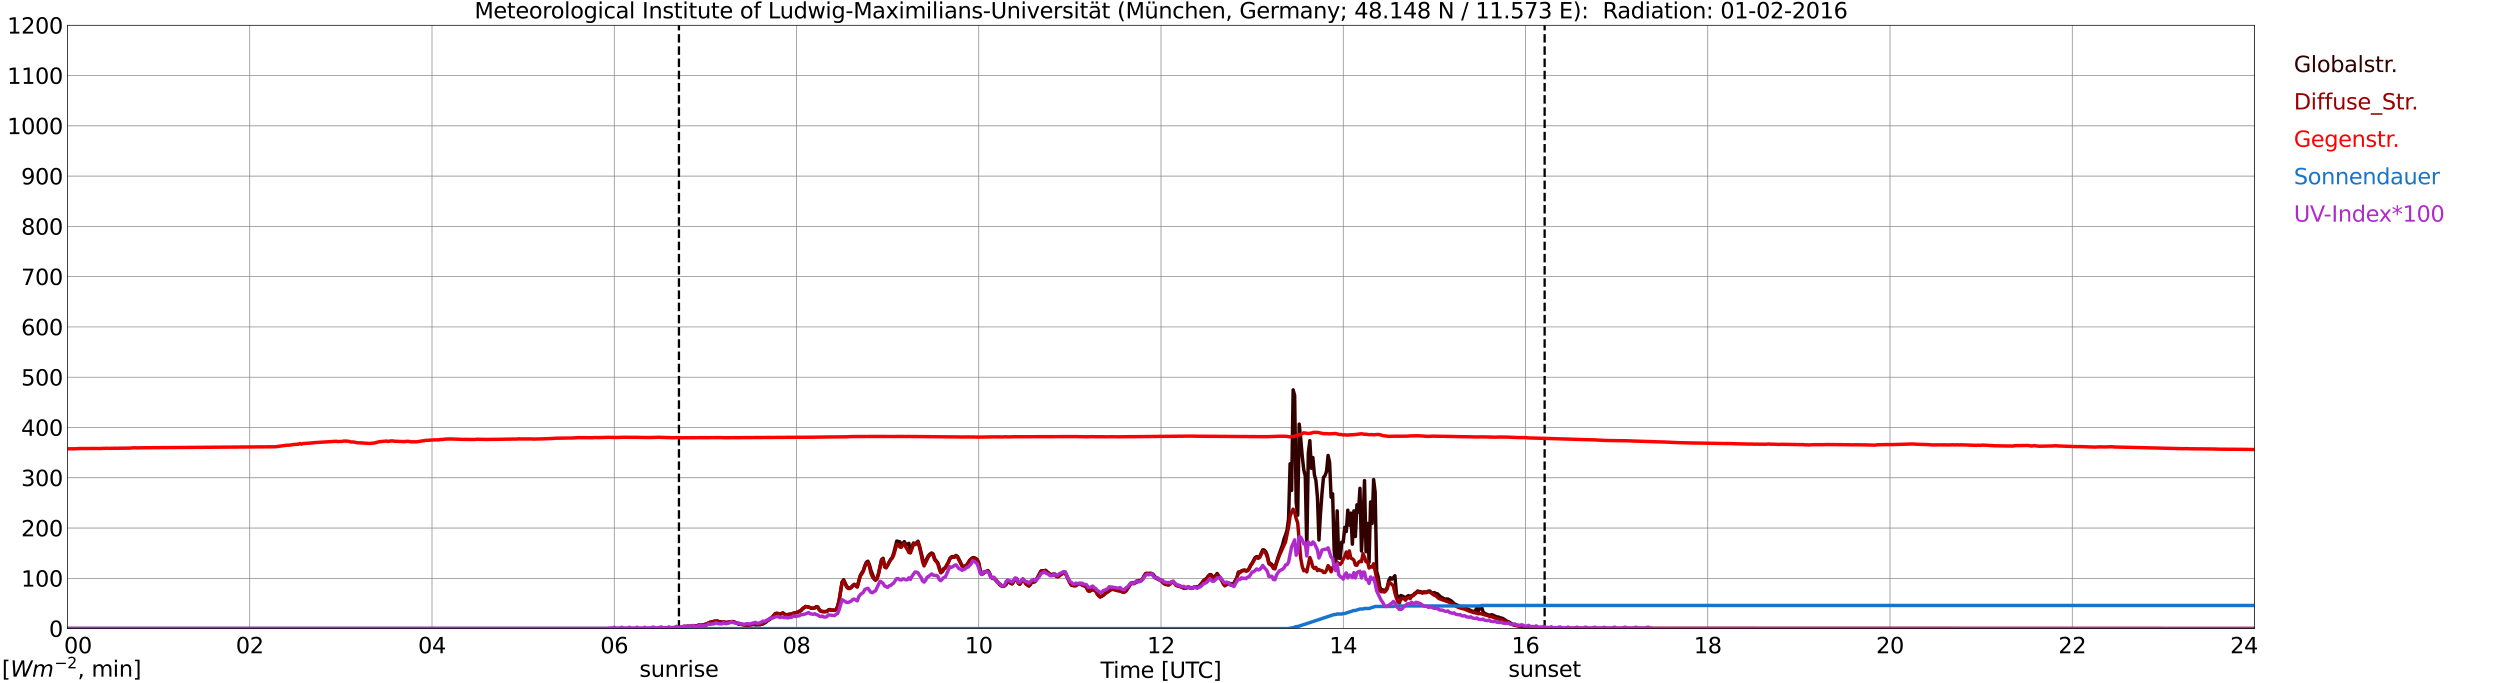 <?xml version="1.0" encoding="utf-8" standalone="no"?>
<!DOCTYPE svg PUBLIC "-//W3C//DTD SVG 1.1//EN"
  "http://www.w3.org/Graphics/SVG/1.1/DTD/svg11.dtd">
<svg xmlns:xlink="http://www.w3.org/1999/xlink" width="1085.4pt" height="296.64pt" viewBox="0 0 1085.4 296.64" xmlns="http://www.w3.org/2000/svg" version="1.1">
 <defs>
  <style type="text/css">*{stroke-linejoin: round; stroke-linecap: butt}</style>
 </defs>
 <g id="figure_1">
  <g id="patch_1">
   <path d="M 0 296.64 
L 1085.4 296.64 
L 1085.4 0 
L 0 0 
z
" style="fill: #ffffff"/>
  </g>
  <g id="axes_1">
   <g id="patch_2">
    <path d="M 29.306 272.909 
L 978.814 272.909 
L 978.814 10.976 
L 29.306 10.976 
z
" style="fill: #ffffff"/>
   </g>
   <g id="patch_3">
    <path d="M 978.814 272.909 
L 978.814 272.909 
L 978.814 10.976 
L 978.814 10.976 
z
" clip-path="url(#p0aae8ab7f2)" style="fill: #d3d3d3; opacity: 0.25; stroke: #d3d3d3; stroke-linejoin: miter"/>
   </g>
   <g id="matplotlib.axis_1">
    <g id="xtick_1">
     <g id="line2d_1">
      <path d="M 29.306 272.909 
L 29.306 10.976 
" clip-path="url(#p0aae8ab7f2)" style="fill: none; stroke: #808080; stroke-width: 0.3; stroke-linecap: square"/>
     </g>
     <g id="line2d_2"/>
     <g id="text_1">
      <!--    00 -->
      <g transform="translate(18.733 283.627) scale(0.095 -0.095)">
       <defs>
        <path id="DejaVuSans-20" transform="scale(0.016)"/>
        <path id="DejaVuSans-30" d="M 2034 4250 
Q 1547 4250 1301 3770 
Q 1056 3291 1056 2328 
Q 1056 1369 1301 889 
Q 1547 409 2034 409 
Q 2525 409 2770 889 
Q 3016 1369 3016 2328 
Q 3016 3291 2770 3770 
Q 2525 4250 2034 4250 
z
M 2034 4750 
Q 2819 4750 3233 4129 
Q 3647 3509 3647 2328 
Q 3647 1150 3233 529 
Q 2819 -91 2034 -91 
Q 1250 -91 836 529 
Q 422 1150 422 2328 
Q 422 3509 836 4129 
Q 1250 4750 2034 4750 
z
" transform="scale(0.016)"/>
       </defs>
       <use xlink:href="#DejaVuSans-20"/>
       <use xlink:href="#DejaVuSans-20" transform="translate(31.787 0)"/>
       <use xlink:href="#DejaVuSans-20" transform="translate(63.574 0)"/>
       <use xlink:href="#DejaVuSans-30" transform="translate(95.361 0)"/>
       <use xlink:href="#DejaVuSans-30" transform="translate(158.984 0)"/>
      </g>
     </g>
    </g>
    <g id="xtick_2">
     <g id="line2d_3">
      <path d="M 108.431 272.909 
L 108.431 10.976 
" clip-path="url(#p0aae8ab7f2)" style="fill: none; stroke: #808080; stroke-width: 0.3; stroke-linecap: square"/>
     </g>
     <g id="line2d_4"/>
     <g id="text_2">
      <!-- 02 -->
      <g transform="translate(102.387 283.627) scale(0.095 -0.095)">
       <defs>
        <path id="DejaVuSans-32" d="M 1228 531 
L 3431 531 
L 3431 0 
L 469 0 
L 469 531 
Q 828 903 1448 1529 
Q 2069 2156 2228 2338 
Q 2531 2678 2651 2914 
Q 2772 3150 2772 3378 
Q 2772 3750 2511 3984 
Q 2250 4219 1831 4219 
Q 1534 4219 1204 4116 
Q 875 4013 500 3803 
L 500 4441 
Q 881 4594 1212 4672 
Q 1544 4750 1819 4750 
Q 2544 4750 2975 4387 
Q 3406 4025 3406 3419 
Q 3406 3131 3298 2873 
Q 3191 2616 2906 2266 
Q 2828 2175 2409 1742 
Q 1991 1309 1228 531 
z
" transform="scale(0.016)"/>
       </defs>
       <use xlink:href="#DejaVuSans-30"/>
       <use xlink:href="#DejaVuSans-32" transform="translate(63.623 0)"/>
      </g>
     </g>
    </g>
    <g id="xtick_3">
     <g id="line2d_5">
      <path d="M 187.557 272.909 
L 187.557 10.976 
" clip-path="url(#p0aae8ab7f2)" style="fill: none; stroke: #808080; stroke-width: 0.3; stroke-linecap: square"/>
     </g>
     <g id="line2d_6"/>
     <g id="text_3">
      <!-- 04 -->
      <g transform="translate(181.513 283.627) scale(0.095 -0.095)">
       <defs>
        <path id="DejaVuSans-34" d="M 2419 4116 
L 825 1625 
L 2419 1625 
L 2419 4116 
z
M 2253 4666 
L 3047 4666 
L 3047 1625 
L 3713 1625 
L 3713 1100 
L 3047 1100 
L 3047 0 
L 2419 0 
L 2419 1100 
L 313 1100 
L 313 1709 
L 2253 4666 
z
" transform="scale(0.016)"/>
       </defs>
       <use xlink:href="#DejaVuSans-30"/>
       <use xlink:href="#DejaVuSans-34" transform="translate(63.623 0)"/>
      </g>
     </g>
    </g>
    <g id="xtick_4">
     <g id="line2d_7">
      <path d="M 266.683 272.909 
L 266.683 10.976 
" clip-path="url(#p0aae8ab7f2)" style="fill: none; stroke: #808080; stroke-width: 0.3; stroke-linecap: square"/>
     </g>
     <g id="line2d_8"/>
     <g id="text_4">
      <!-- 06 -->
      <g transform="translate(260.638 283.627) scale(0.095 -0.095)">
       <defs>
        <path id="DejaVuSans-36" d="M 2113 2584 
Q 1688 2584 1439 2293 
Q 1191 2003 1191 1497 
Q 1191 994 1439 701 
Q 1688 409 2113 409 
Q 2538 409 2786 701 
Q 3034 994 3034 1497 
Q 3034 2003 2786 2293 
Q 2538 2584 2113 2584 
z
M 3366 4563 
L 3366 3988 
Q 3128 4100 2886 4159 
Q 2644 4219 2406 4219 
Q 1781 4219 1451 3797 
Q 1122 3375 1075 2522 
Q 1259 2794 1537 2939 
Q 1816 3084 2150 3084 
Q 2853 3084 3261 2657 
Q 3669 2231 3669 1497 
Q 3669 778 3244 343 
Q 2819 -91 2113 -91 
Q 1303 -91 875 529 
Q 447 1150 447 2328 
Q 447 3434 972 4092 
Q 1497 4750 2381 4750 
Q 2619 4750 2861 4703 
Q 3103 4656 3366 4563 
z
" transform="scale(0.016)"/>
       </defs>
       <use xlink:href="#DejaVuSans-30"/>
       <use xlink:href="#DejaVuSans-36" transform="translate(63.623 0)"/>
      </g>
     </g>
    </g>
    <g id="xtick_5">
     <g id="line2d_9">
      <path d="M 345.808 272.909 
L 345.808 10.976 
" clip-path="url(#p0aae8ab7f2)" style="fill: none; stroke: #808080; stroke-width: 0.3; stroke-linecap: square"/>
     </g>
     <g id="line2d_10"/>
     <g id="text_5">
      <!-- 08 -->
      <g transform="translate(339.764 283.627) scale(0.095 -0.095)">
       <defs>
        <path id="DejaVuSans-38" d="M 2034 2216 
Q 1584 2216 1326 1975 
Q 1069 1734 1069 1313 
Q 1069 891 1326 650 
Q 1584 409 2034 409 
Q 2484 409 2743 651 
Q 3003 894 3003 1313 
Q 3003 1734 2745 1975 
Q 2488 2216 2034 2216 
z
M 1403 2484 
Q 997 2584 770 2862 
Q 544 3141 544 3541 
Q 544 4100 942 4425 
Q 1341 4750 2034 4750 
Q 2731 4750 3128 4425 
Q 3525 4100 3525 3541 
Q 3525 3141 3298 2862 
Q 3072 2584 2669 2484 
Q 3125 2378 3379 2068 
Q 3634 1759 3634 1313 
Q 3634 634 3220 271 
Q 2806 -91 2034 -91 
Q 1263 -91 848 271 
Q 434 634 434 1313 
Q 434 1759 690 2068 
Q 947 2378 1403 2484 
z
M 1172 3481 
Q 1172 3119 1398 2916 
Q 1625 2713 2034 2713 
Q 2441 2713 2670 2916 
Q 2900 3119 2900 3481 
Q 2900 3844 2670 4047 
Q 2441 4250 2034 4250 
Q 1625 4250 1398 4047 
Q 1172 3844 1172 3481 
z
" transform="scale(0.016)"/>
       </defs>
       <use xlink:href="#DejaVuSans-30"/>
       <use xlink:href="#DejaVuSans-38" transform="translate(63.623 0)"/>
      </g>
     </g>
    </g>
    <g id="xtick_6">
     <g id="line2d_11">
      <path d="M 424.934 272.909 
L 424.934 10.976 
" clip-path="url(#p0aae8ab7f2)" style="fill: none; stroke: #808080; stroke-width: 0.3; stroke-linecap: square"/>
     </g>
     <g id="line2d_12"/>
     <g id="text_6">
      <!-- 10 -->
      <g transform="translate(418.89 283.627) scale(0.095 -0.095)">
       <defs>
        <path id="DejaVuSans-31" d="M 794 531 
L 1825 531 
L 1825 4091 
L 703 3866 
L 703 4441 
L 1819 4666 
L 2450 4666 
L 2450 531 
L 3481 531 
L 3481 0 
L 794 0 
L 794 531 
z
" transform="scale(0.016)"/>
       </defs>
       <use xlink:href="#DejaVuSans-31"/>
       <use xlink:href="#DejaVuSans-30" transform="translate(63.623 0)"/>
      </g>
     </g>
    </g>
    <g id="xtick_7">
     <g id="line2d_13">
      <path d="M 504.06 272.909 
L 504.06 10.976 
" clip-path="url(#p0aae8ab7f2)" style="fill: none; stroke: #808080; stroke-width: 0.3; stroke-linecap: square"/>
     </g>
     <g id="line2d_14"/>
     <g id="text_7">
      <!-- 12 -->
      <g transform="translate(498.015 283.627) scale(0.095 -0.095)">
       <use xlink:href="#DejaVuSans-31"/>
       <use xlink:href="#DejaVuSans-32" transform="translate(63.623 0)"/>
      </g>
     </g>
    </g>
    <g id="xtick_8">
     <g id="line2d_15">
      <path d="M 583.185 272.909 
L 583.185 10.976 
" clip-path="url(#p0aae8ab7f2)" style="fill: none; stroke: #808080; stroke-width: 0.3; stroke-linecap: square"/>
     </g>
     <g id="line2d_16"/>
     <g id="text_8">
      <!-- 14 -->
      <g transform="translate(577.141 283.627) scale(0.095 -0.095)">
       <use xlink:href="#DejaVuSans-31"/>
       <use xlink:href="#DejaVuSans-34" transform="translate(63.623 0)"/>
      </g>
     </g>
    </g>
    <g id="xtick_9">
     <g id="line2d_17">
      <path d="M 662.311 272.909 
L 662.311 10.976 
" clip-path="url(#p0aae8ab7f2)" style="fill: none; stroke: #808080; stroke-width: 0.3; stroke-linecap: square"/>
     </g>
     <g id="line2d_18"/>
     <g id="text_9">
      <!-- 16 -->
      <g transform="translate(656.267 283.627) scale(0.095 -0.095)">
       <use xlink:href="#DejaVuSans-31"/>
       <use xlink:href="#DejaVuSans-36" transform="translate(63.623 0)"/>
      </g>
     </g>
    </g>
    <g id="xtick_10">
     <g id="line2d_19">
      <path d="M 741.437 272.909 
L 741.437 10.976 
" clip-path="url(#p0aae8ab7f2)" style="fill: none; stroke: #808080; stroke-width: 0.3; stroke-linecap: square"/>
     </g>
     <g id="line2d_20"/>
     <g id="text_10">
      <!-- 18 -->
      <g transform="translate(735.392 283.627) scale(0.095 -0.095)">
       <use xlink:href="#DejaVuSans-31"/>
       <use xlink:href="#DejaVuSans-38" transform="translate(63.623 0)"/>
      </g>
     </g>
    </g>
    <g id="xtick_11">
     <g id="line2d_21">
      <path d="M 820.562 272.909 
L 820.562 10.976 
" clip-path="url(#p0aae8ab7f2)" style="fill: none; stroke: #808080; stroke-width: 0.3; stroke-linecap: square"/>
     </g>
     <g id="line2d_22"/>
     <g id="text_11">
      <!-- 20 -->
      <g transform="translate(814.518 283.627) scale(0.095 -0.095)">
       <use xlink:href="#DejaVuSans-32"/>
       <use xlink:href="#DejaVuSans-30" transform="translate(63.623 0)"/>
      </g>
     </g>
    </g>
    <g id="xtick_12">
     <g id="line2d_23">
      <path d="M 899.688 272.909 
L 899.688 10.976 
" clip-path="url(#p0aae8ab7f2)" style="fill: none; stroke: #808080; stroke-width: 0.3; stroke-linecap: square"/>
     </g>
     <g id="line2d_24"/>
     <g id="text_12">
      <!-- 22 -->
      <g transform="translate(893.644 283.627) scale(0.095 -0.095)">
       <use xlink:href="#DejaVuSans-32"/>
       <use xlink:href="#DejaVuSans-32" transform="translate(63.623 0)"/>
      </g>
     </g>
    </g>
    <g id="xtick_13">
     <g id="line2d_25">
      <path d="M 978.814 272.909 
L 978.814 10.976 
" clip-path="url(#p0aae8ab7f2)" style="fill: none; stroke: #808080; stroke-width: 0.3; stroke-linecap: square"/>
     </g>
     <g id="line2d_26"/>
     <g id="text_13">
      <!-- 24    -->
      <g transform="translate(968.241 283.627) scale(0.095 -0.095)">
       <use xlink:href="#DejaVuSans-32"/>
       <use xlink:href="#DejaVuSans-34" transform="translate(63.623 0)"/>
       <use xlink:href="#DejaVuSans-20" transform="translate(127.246 0)"/>
       <use xlink:href="#DejaVuSans-20" transform="translate(159.033 0)"/>
       <use xlink:href="#DejaVuSans-20" transform="translate(190.82 0)"/>
      </g>
     </g>
    </g>
    <g id="text_14">
     <!-- Time [UTC] -->
     <g transform="translate(477.806 294.322) scale(0.095 -0.095)">
      <defs>
       <path id="DejaVuSans-54" d="M -19 4666 
L 3928 4666 
L 3928 4134 
L 2272 4134 
L 2272 0 
L 1638 0 
L 1638 4134 
L -19 4134 
L -19 4666 
z
" transform="scale(0.016)"/>
       <path id="DejaVuSans-69" d="M 603 3500 
L 1178 3500 
L 1178 0 
L 603 0 
L 603 3500 
z
M 603 4863 
L 1178 4863 
L 1178 4134 
L 603 4134 
L 603 4863 
z
" transform="scale(0.016)"/>
       <path id="DejaVuSans-6d" d="M 3328 2828 
Q 3544 3216 3844 3400 
Q 4144 3584 4550 3584 
Q 5097 3584 5394 3201 
Q 5691 2819 5691 2113 
L 5691 0 
L 5113 0 
L 5113 2094 
Q 5113 2597 4934 2840 
Q 4756 3084 4391 3084 
Q 3944 3084 3684 2787 
Q 3425 2491 3425 1978 
L 3425 0 
L 2847 0 
L 2847 2094 
Q 2847 2600 2669 2842 
Q 2491 3084 2119 3084 
Q 1678 3084 1418 2786 
Q 1159 2488 1159 1978 
L 1159 0 
L 581 0 
L 581 3500 
L 1159 3500 
L 1159 2956 
Q 1356 3278 1631 3431 
Q 1906 3584 2284 3584 
Q 2666 3584 2933 3390 
Q 3200 3197 3328 2828 
z
" transform="scale(0.016)"/>
       <path id="DejaVuSans-65" d="M 3597 1894 
L 3597 1613 
L 953 1613 
Q 991 1019 1311 708 
Q 1631 397 2203 397 
Q 2534 397 2845 478 
Q 3156 559 3463 722 
L 3463 178 
Q 3153 47 2828 -22 
Q 2503 -91 2169 -91 
Q 1331 -91 842 396 
Q 353 884 353 1716 
Q 353 2575 817 3079 
Q 1281 3584 2069 3584 
Q 2775 3584 3186 3129 
Q 3597 2675 3597 1894 
z
M 3022 2063 
Q 3016 2534 2758 2815 
Q 2500 3097 2075 3097 
Q 1594 3097 1305 2825 
Q 1016 2553 972 2059 
L 3022 2063 
z
" transform="scale(0.016)"/>
       <path id="DejaVuSans-5b" d="M 550 4863 
L 1875 4863 
L 1875 4416 
L 1125 4416 
L 1125 -397 
L 1875 -397 
L 1875 -844 
L 550 -844 
L 550 4863 
z
" transform="scale(0.016)"/>
       <path id="DejaVuSans-55" d="M 556 4666 
L 1191 4666 
L 1191 1831 
Q 1191 1081 1462 751 
Q 1734 422 2344 422 
Q 2950 422 3222 751 
Q 3494 1081 3494 1831 
L 3494 4666 
L 4128 4666 
L 4128 1753 
Q 4128 841 3676 375 
Q 3225 -91 2344 -91 
Q 1459 -91 1007 375 
Q 556 841 556 1753 
L 556 4666 
z
" transform="scale(0.016)"/>
       <path id="DejaVuSans-43" d="M 4122 4306 
L 4122 3641 
Q 3803 3938 3442 4084 
Q 3081 4231 2675 4231 
Q 1875 4231 1450 3742 
Q 1025 3253 1025 2328 
Q 1025 1406 1450 917 
Q 1875 428 2675 428 
Q 3081 428 3442 575 
Q 3803 722 4122 1019 
L 4122 359 
Q 3791 134 3420 21 
Q 3050 -91 2638 -91 
Q 1578 -91 968 557 
Q 359 1206 359 2328 
Q 359 3453 968 4101 
Q 1578 4750 2638 4750 
Q 3056 4750 3426 4639 
Q 3797 4528 4122 4306 
z
" transform="scale(0.016)"/>
       <path id="DejaVuSans-5d" d="M 1947 4863 
L 1947 -844 
L 622 -844 
L 622 -397 
L 1369 -397 
L 1369 4416 
L 622 4416 
L 622 4863 
L 1947 4863 
z
" transform="scale(0.016)"/>
      </defs>
      <use xlink:href="#DejaVuSans-54"/>
      <use xlink:href="#DejaVuSans-69" transform="translate(57.959 0)"/>
      <use xlink:href="#DejaVuSans-6d" transform="translate(85.742 0)"/>
      <use xlink:href="#DejaVuSans-65" transform="translate(183.154 0)"/>
      <use xlink:href="#DejaVuSans-20" transform="translate(244.678 0)"/>
      <use xlink:href="#DejaVuSans-5b" transform="translate(276.465 0)"/>
      <use xlink:href="#DejaVuSans-55" transform="translate(315.479 0)"/>
      <use xlink:href="#DejaVuSans-54" transform="translate(388.672 0)"/>
      <use xlink:href="#DejaVuSans-43" transform="translate(443.881 0)"/>
      <use xlink:href="#DejaVuSans-5d" transform="translate(513.705 0)"/>
     </g>
    </g>
   </g>
   <g id="matplotlib.axis_2">
    <g id="ytick_1">
     <g id="line2d_27">
      <path d="M 29.306 272.909 
L 978.814 272.909 
" clip-path="url(#p0aae8ab7f2)" style="fill: none; stroke: #808080; stroke-width: 0.3; stroke-linecap: square"/>
     </g>
     <g id="line2d_28"/>
     <g id="text_15">
      <!-- 0 -->
      <g transform="translate(21.261 276.518) scale(0.095 -0.095)">
       <use xlink:href="#DejaVuSans-30"/>
      </g>
     </g>
    </g>
    <g id="ytick_2">
     <g id="line2d_29">
      <path d="M 29.306 251.081 
L 978.814 251.081 
" clip-path="url(#p0aae8ab7f2)" style="fill: none; stroke: #808080; stroke-width: 0.3; stroke-linecap: square"/>
     </g>
     <g id="line2d_30"/>
     <g id="text_16">
      <!-- 100 -->
      <g transform="translate(9.173 254.69) scale(0.095 -0.095)">
       <use xlink:href="#DejaVuSans-31"/>
       <use xlink:href="#DejaVuSans-30" transform="translate(63.623 0)"/>
       <use xlink:href="#DejaVuSans-30" transform="translate(127.246 0)"/>
      </g>
     </g>
    </g>
    <g id="ytick_3">
     <g id="line2d_31">
      <path d="M 29.306 229.253 
L 978.814 229.253 
" clip-path="url(#p0aae8ab7f2)" style="fill: none; stroke: #808080; stroke-width: 0.3; stroke-linecap: square"/>
     </g>
     <g id="line2d_32"/>
     <g id="text_17">
      <!-- 200 -->
      <g transform="translate(9.173 232.863) scale(0.095 -0.095)">
       <use xlink:href="#DejaVuSans-32"/>
       <use xlink:href="#DejaVuSans-30" transform="translate(63.623 0)"/>
       <use xlink:href="#DejaVuSans-30" transform="translate(127.246 0)"/>
      </g>
     </g>
    </g>
    <g id="ytick_4">
     <g id="line2d_33">
      <path d="M 29.306 207.426 
L 978.814 207.426 
" clip-path="url(#p0aae8ab7f2)" style="fill: none; stroke: #808080; stroke-width: 0.3; stroke-linecap: square"/>
     </g>
     <g id="line2d_34"/>
     <g id="text_18">
      <!-- 300 -->
      <g transform="translate(9.173 211.035) scale(0.095 -0.095)">
       <defs>
        <path id="DejaVuSans-33" d="M 2597 2516 
Q 3050 2419 3304 2112 
Q 3559 1806 3559 1356 
Q 3559 666 3084 287 
Q 2609 -91 1734 -91 
Q 1441 -91 1130 -33 
Q 819 25 488 141 
L 488 750 
Q 750 597 1062 519 
Q 1375 441 1716 441 
Q 2309 441 2620 675 
Q 2931 909 2931 1356 
Q 2931 1769 2642 2001 
Q 2353 2234 1838 2234 
L 1294 2234 
L 1294 2753 
L 1863 2753 
Q 2328 2753 2575 2939 
Q 2822 3125 2822 3475 
Q 2822 3834 2567 4026 
Q 2313 4219 1838 4219 
Q 1578 4219 1281 4162 
Q 984 4106 628 3988 
L 628 4550 
Q 988 4650 1302 4700 
Q 1616 4750 1894 4750 
Q 2613 4750 3031 4423 
Q 3450 4097 3450 3541 
Q 3450 3153 3228 2886 
Q 3006 2619 2597 2516 
z
" transform="scale(0.016)"/>
       </defs>
       <use xlink:href="#DejaVuSans-33"/>
       <use xlink:href="#DejaVuSans-30" transform="translate(63.623 0)"/>
       <use xlink:href="#DejaVuSans-30" transform="translate(127.246 0)"/>
      </g>
     </g>
    </g>
    <g id="ytick_5">
     <g id="line2d_35">
      <path d="M 29.306 185.598 
L 978.814 185.598 
" clip-path="url(#p0aae8ab7f2)" style="fill: none; stroke: #808080; stroke-width: 0.3; stroke-linecap: square"/>
     </g>
     <g id="line2d_36"/>
     <g id="text_19">
      <!-- 400 -->
      <g transform="translate(9.173 189.207) scale(0.095 -0.095)">
       <use xlink:href="#DejaVuSans-34"/>
       <use xlink:href="#DejaVuSans-30" transform="translate(63.623 0)"/>
       <use xlink:href="#DejaVuSans-30" transform="translate(127.246 0)"/>
      </g>
     </g>
    </g>
    <g id="ytick_6">
     <g id="line2d_37">
      <path d="M 29.306 163.77 
L 978.814 163.77 
" clip-path="url(#p0aae8ab7f2)" style="fill: none; stroke: #808080; stroke-width: 0.3; stroke-linecap: square"/>
     </g>
     <g id="line2d_38"/>
     <g id="text_20">
      <!-- 500 -->
      <g transform="translate(9.173 167.379) scale(0.095 -0.095)">
       <defs>
        <path id="DejaVuSans-35" d="M 691 4666 
L 3169 4666 
L 3169 4134 
L 1269 4134 
L 1269 2991 
Q 1406 3038 1543 3061 
Q 1681 3084 1819 3084 
Q 2600 3084 3056 2656 
Q 3513 2228 3513 1497 
Q 3513 744 3044 326 
Q 2575 -91 1722 -91 
Q 1428 -91 1123 -41 
Q 819 9 494 109 
L 494 744 
Q 775 591 1075 516 
Q 1375 441 1709 441 
Q 2250 441 2565 725 
Q 2881 1009 2881 1497 
Q 2881 1984 2565 2268 
Q 2250 2553 1709 2553 
Q 1456 2553 1204 2497 
Q 953 2441 691 2322 
L 691 4666 
z
" transform="scale(0.016)"/>
       </defs>
       <use xlink:href="#DejaVuSans-35"/>
       <use xlink:href="#DejaVuSans-30" transform="translate(63.623 0)"/>
       <use xlink:href="#DejaVuSans-30" transform="translate(127.246 0)"/>
      </g>
     </g>
    </g>
    <g id="ytick_7">
     <g id="line2d_39">
      <path d="M 29.306 141.942 
L 978.814 141.942 
" clip-path="url(#p0aae8ab7f2)" style="fill: none; stroke: #808080; stroke-width: 0.3; stroke-linecap: square"/>
     </g>
     <g id="line2d_40"/>
     <g id="text_21">
      <!-- 600 -->
      <g transform="translate(9.173 145.551) scale(0.095 -0.095)">
       <use xlink:href="#DejaVuSans-36"/>
       <use xlink:href="#DejaVuSans-30" transform="translate(63.623 0)"/>
       <use xlink:href="#DejaVuSans-30" transform="translate(127.246 0)"/>
      </g>
     </g>
    </g>
    <g id="ytick_8">
     <g id="line2d_41">
      <path d="M 29.306 120.114 
L 978.814 120.114 
" clip-path="url(#p0aae8ab7f2)" style="fill: none; stroke: #808080; stroke-width: 0.3; stroke-linecap: square"/>
     </g>
     <g id="line2d_42"/>
     <g id="text_22">
      <!-- 700 -->
      <g transform="translate(9.173 123.724) scale(0.095 -0.095)">
       <defs>
        <path id="DejaVuSans-37" d="M 525 4666 
L 3525 4666 
L 3525 4397 
L 1831 0 
L 1172 0 
L 2766 4134 
L 525 4134 
L 525 4666 
z
" transform="scale(0.016)"/>
       </defs>
       <use xlink:href="#DejaVuSans-37"/>
       <use xlink:href="#DejaVuSans-30" transform="translate(63.623 0)"/>
       <use xlink:href="#DejaVuSans-30" transform="translate(127.246 0)"/>
      </g>
     </g>
    </g>
    <g id="ytick_9">
     <g id="line2d_43">
      <path d="M 29.306 98.287 
L 978.814 98.287 
" clip-path="url(#p0aae8ab7f2)" style="fill: none; stroke: #808080; stroke-width: 0.3; stroke-linecap: square"/>
     </g>
     <g id="line2d_44"/>
     <g id="text_23">
      <!-- 800 -->
      <g transform="translate(9.173 101.896) scale(0.095 -0.095)">
       <use xlink:href="#DejaVuSans-38"/>
       <use xlink:href="#DejaVuSans-30" transform="translate(63.623 0)"/>
       <use xlink:href="#DejaVuSans-30" transform="translate(127.246 0)"/>
      </g>
     </g>
    </g>
    <g id="ytick_10">
     <g id="line2d_45">
      <path d="M 29.306 76.459 
L 978.814 76.459 
" clip-path="url(#p0aae8ab7f2)" style="fill: none; stroke: #808080; stroke-width: 0.3; stroke-linecap: square"/>
     </g>
     <g id="line2d_46"/>
     <g id="text_24">
      <!-- 900 -->
      <g transform="translate(9.173 80.068) scale(0.095 -0.095)">
       <defs>
        <path id="DejaVuSans-39" d="M 703 97 
L 703 672 
Q 941 559 1184 500 
Q 1428 441 1663 441 
Q 2288 441 2617 861 
Q 2947 1281 2994 2138 
Q 2813 1869 2534 1725 
Q 2256 1581 1919 1581 
Q 1219 1581 811 2004 
Q 403 2428 403 3163 
Q 403 3881 828 4315 
Q 1253 4750 1959 4750 
Q 2769 4750 3195 4129 
Q 3622 3509 3622 2328 
Q 3622 1225 3098 567 
Q 2575 -91 1691 -91 
Q 1453 -91 1209 -44 
Q 966 3 703 97 
z
M 1959 2075 
Q 2384 2075 2632 2365 
Q 2881 2656 2881 3163 
Q 2881 3666 2632 3958 
Q 2384 4250 1959 4250 
Q 1534 4250 1286 3958 
Q 1038 3666 1038 3163 
Q 1038 2656 1286 2365 
Q 1534 2075 1959 2075 
z
" transform="scale(0.016)"/>
       </defs>
       <use xlink:href="#DejaVuSans-39"/>
       <use xlink:href="#DejaVuSans-30" transform="translate(63.623 0)"/>
       <use xlink:href="#DejaVuSans-30" transform="translate(127.246 0)"/>
      </g>
     </g>
    </g>
    <g id="ytick_11">
     <g id="line2d_47">
      <path d="M 29.306 54.631 
L 978.814 54.631 
" clip-path="url(#p0aae8ab7f2)" style="fill: none; stroke: #808080; stroke-width: 0.3; stroke-linecap: square"/>
     </g>
     <g id="line2d_48"/>
     <g id="text_25">
      <!-- 1000 -->
      <g transform="translate(3.128 58.24) scale(0.095 -0.095)">
       <use xlink:href="#DejaVuSans-31"/>
       <use xlink:href="#DejaVuSans-30" transform="translate(63.623 0)"/>
       <use xlink:href="#DejaVuSans-30" transform="translate(127.246 0)"/>
       <use xlink:href="#DejaVuSans-30" transform="translate(190.869 0)"/>
      </g>
     </g>
    </g>
    <g id="ytick_12">
     <g id="line2d_49">
      <path d="M 29.306 32.803 
L 978.814 32.803 
" clip-path="url(#p0aae8ab7f2)" style="fill: none; stroke: #808080; stroke-width: 0.3; stroke-linecap: square"/>
     </g>
     <g id="line2d_50"/>
     <g id="text_26">
      <!-- 1100 -->
      <g transform="translate(3.128 36.413) scale(0.095 -0.095)">
       <use xlink:href="#DejaVuSans-31"/>
       <use xlink:href="#DejaVuSans-31" transform="translate(63.623 0)"/>
       <use xlink:href="#DejaVuSans-30" transform="translate(127.246 0)"/>
       <use xlink:href="#DejaVuSans-30" transform="translate(190.869 0)"/>
      </g>
     </g>
    </g>
    <g id="ytick_13">
     <g id="line2d_51">
      <path d="M 29.306 10.976 
L 978.814 10.976 
" clip-path="url(#p0aae8ab7f2)" style="fill: none; stroke: #808080; stroke-width: 0.3; stroke-linecap: square"/>
     </g>
     <g id="line2d_52"/>
     <g id="text_27">
      <!-- 1200 -->
      <g transform="translate(3.128 14.585) scale(0.095 -0.095)">
       <use xlink:href="#DejaVuSans-31"/>
       <use xlink:href="#DejaVuSans-32" transform="translate(63.623 0)"/>
       <use xlink:href="#DejaVuSans-30" transform="translate(127.246 0)"/>
       <use xlink:href="#DejaVuSans-30" transform="translate(190.869 0)"/>
      </g>
     </g>
    </g>
   </g>
   <g id="line2d_53">
    <path d="M 294.772 272.909 
L 294.772 10.976 
" clip-path="url(#p0aae8ab7f2)" style="fill: none; stroke-dasharray: 3.7,1.6; stroke-dashoffset: 0; stroke: #000000"/>
   </g>
   <g id="line2d_54">
    <path d="M 670.619 272.909 
L 670.619 10.976 
" clip-path="url(#p0aae8ab7f2)" style="fill: none; stroke-dasharray: 3.7,1.6; stroke-dashoffset: 0; stroke: #000000"/>
   </g>
   <g id="line2d_55">
    <path d="M 29.306 272.909 
L 287.124 272.909 
L 287.783 272.568 
L 289.102 272.627 
L 290.42 272.627 
L 291.08 272.717 
L 292.399 272.568 
L 295.036 272.509 
L 297.674 272.064 
L 298.333 271.918 
L 300.311 271.977 
L 302.949 271.649 
L 303.608 271.235 
L 304.267 271.265 
L 304.927 271.414 
L 306.905 270.909 
L 307.564 270.436 
L 308.224 270.169 
L 309.543 269.962 
L 310.202 269.665 
L 310.861 269.755 
L 311.521 269.606 
L 312.18 269.931 
L 313.499 270.139 
L 314.158 270.052 
L 315.477 270.287 
L 316.796 270.021 
L 318.114 269.844 
L 318.774 270.021 
L 320.752 270.968 
L 322.071 271.058 
L 324.049 271.531 
L 326.027 271.265 
L 327.346 271.147 
L 328.005 271.296 
L 329.983 271.176 
L 331.302 270.82 
L 332.621 270.052 
L 333.28 269.458 
L 334.599 268.6 
L 335.258 268.037 
L 336.577 266.467 
L 337.236 266.319 
L 337.896 266.437 
L 338.555 266.793 
L 339.874 266.083 
L 341.193 267.059 
L 342.512 266.703 
L 343.171 266.703 
L 345.149 266.083 
L 346.468 265.756 
L 347.787 265.075 
L 348.446 264.335 
L 349.765 263.329 
L 351.083 263.536 
L 352.402 264.127 
L 353.721 263.951 
L 354.38 263.446 
L 355.04 263.505 
L 355.699 264.66 
L 356.359 265.313 
L 357.677 265.52 
L 358.996 265.461 
L 359.655 264.839 
L 360.315 264.601 
L 360.974 264.926 
L 361.634 264.867 
L 362.293 264.957 
L 362.952 264.719 
L 363.612 263.416 
L 364.271 261.017 
L 365.59 252.814 
L 366.249 251.688 
L 367.568 254.473 
L 368.227 255.124 
L 368.887 255.331 
L 369.546 254.975 
L 370.206 254.235 
L 370.865 253.672 
L 372.184 254.709 
L 373.502 249.852 
L 374.821 247.661 
L 375.481 245.676 
L 376.14 244.107 
L 376.799 243.662 
L 377.459 245.113 
L 378.118 247.602 
L 379.437 250.978 
L 380.096 251.688 
L 380.756 251.186 
L 381.415 249.141 
L 382.734 243.129 
L 383.393 242.389 
L 384.053 245.559 
L 384.712 246.24 
L 385.371 245.351 
L 386.69 242.863 
L 387.349 242.033 
L 388.009 240.137 
L 389.328 234.924 
L 390.646 235.221 
L 391.306 236.376 
L 391.965 235.902 
L 392.624 235.162 
L 393.284 236.317 
L 393.943 236.406 
L 394.603 235.902 
L 395.262 239.012 
L 395.921 237.738 
L 396.581 235.754 
L 397.24 236.02 
L 397.899 235.695 
L 398.559 234.985 
L 399.218 237.057 
L 401.196 245.203 
L 401.856 243.928 
L 402.515 242.269 
L 403.175 241.145 
L 403.834 240.492 
L 404.493 240.078 
L 405.153 240.551 
L 405.812 242.656 
L 407.131 244.284 
L 408.45 248.342 
L 409.109 247.957 
L 409.768 246.831 
L 410.428 246.416 
L 411.746 244.107 
L 412.406 242.448 
L 413.065 241.767 
L 413.725 241.647 
L 414.384 241.708 
L 415.043 241.145 
L 415.703 241.588 
L 416.362 242.832 
L 417.681 245.587 
L 418.34 246.002 
L 419.659 245.38 
L 420.318 244.463 
L 420.978 243.278 
L 421.637 242.597 
L 422.297 242.123 
L 422.956 242.123 
L 423.615 242.448 
L 424.275 242.922 
L 424.934 244.343 
L 425.593 247.72 
L 426.253 249.289 
L 426.912 248.905 
L 427.572 248.165 
L 428.231 248.104 
L 428.89 247.72 
L 429.55 248.639 
L 430.209 250.326 
L 430.869 250.889 
L 431.528 250.917 
L 432.187 251.452 
L 432.847 252.428 
L 434.825 254.325 
L 435.484 254.414 
L 436.144 254.294 
L 436.803 253.731 
L 437.462 252.399 
L 438.122 252.458 
L 438.781 253.17 
L 439.44 253.406 
L 440.1 252.458 
L 440.759 251.125 
L 441.419 251.304 
L 442.078 252.963 
L 442.737 253.585 
L 444.056 251.629 
L 444.716 252.103 
L 445.375 253.316 
L 446.034 253.91 
L 446.694 254.325 
L 447.353 253.644 
L 448.012 252.607 
L 448.672 252.635 
L 449.331 252.458 
L 449.991 251.601 
L 451.969 247.896 
L 452.628 247.75 
L 453.287 247.927 
L 453.947 247.602 
L 454.606 248.252 
L 455.266 248.726 
L 455.925 249.378 
L 456.584 249.437 
L 457.244 249.23 
L 457.903 249.23 
L 458.563 249.97 
L 459.222 250.236 
L 461.2 248.874 
L 461.859 248.283 
L 462.519 248.667 
L 463.838 251.393 
L 464.497 252.873 
L 465.156 253.792 
L 466.475 254.146 
L 467.134 254.146 
L 467.794 253.585 
L 468.453 253.316 
L 469.113 253.288 
L 469.772 253.761 
L 470.431 254.087 
L 471.091 254.266 
L 471.75 254.975 
L 472.409 256.278 
L 473.069 256.545 
L 473.728 256.101 
L 474.388 255.864 
L 475.047 255.984 
L 475.706 256.427 
L 476.366 257.64 
L 477.025 258.531 
L 477.685 259.033 
L 478.344 258.797 
L 479.003 258.382 
L 480.322 257.228 
L 480.981 256.872 
L 481.641 256.309 
L 482.3 255.894 
L 482.96 255.746 
L 484.278 255.925 
L 484.938 256.071 
L 485.597 256.337 
L 486.256 256.427 
L 487.575 256.9 
L 488.235 256.841 
L 488.894 256.398 
L 490.872 253.377 
L 491.532 253.05 
L 492.191 253.08 
L 492.85 252.814 
L 493.51 252.369 
L 494.169 252.074 
L 494.828 252.133 
L 495.488 251.867 
L 496.147 251.155 
L 496.807 249.911 
L 497.466 248.964 
L 498.125 248.874 
L 498.785 248.964 
L 499.444 248.874 
L 500.103 248.964 
L 500.763 249.496 
L 501.422 250.444 
L 504.719 252.399 
L 505.379 253.139 
L 506.038 253.465 
L 507.357 253.761 
L 508.016 253.347 
L 508.675 252.607 
L 509.335 252.548 
L 510.654 253.938 
L 511.313 254.207 
L 511.972 254.207 
L 512.632 254.622 
L 513.291 254.798 
L 513.95 255.213 
L 514.61 255.241 
L 515.929 254.827 
L 517.247 255.241 
L 517.907 255.124 
L 518.566 254.768 
L 519.885 254.768 
L 520.544 254.56 
L 521.863 252.991 
L 522.522 252.044 
L 523.841 251.096 
L 524.501 250.177 
L 525.16 249.527 
L 525.819 249.496 
L 526.479 250.295 
L 527.138 250.741 
L 528.457 248.992 
L 529.116 250.09 
L 529.776 250.799 
L 530.435 251.806 
L 531.094 253.17 
L 531.754 254.058 
L 533.073 253.316 
L 533.732 253.198 
L 534.391 253.761 
L 535.051 253.347 
L 535.71 253.465 
L 536.369 251.954 
L 537.029 250.741 
L 537.688 248.401 
L 538.348 248.372 
L 539.007 247.868 
L 539.666 247.571 
L 540.326 247.453 
L 540.985 247.75 
L 541.644 247.571 
L 542.304 246.831 
L 542.963 245.439 
L 543.623 244.491 
L 544.941 242.033 
L 545.601 241.678 
L 546.26 241.944 
L 546.919 241.647 
L 548.238 238.687 
L 548.898 238.805 
L 549.557 239.545 
L 550.216 241.173 
L 550.876 244.018 
L 551.535 244.668 
L 552.195 245.054 
L 552.854 246.179 
L 553.513 246.416 
L 554.832 242.092 
L 556.81 236.614 
L 557.47 233.977 
L 558.129 232.29 
L 558.788 230.126 
L 559.448 225.18 
L 560.107 201.34 
L 560.766 212.92 
L 561.426 169.264 
L 562.085 171.663 
L 562.745 218.163 
L 563.404 223.67 
L 564.063 184.131 
L 564.723 190.529 
L 565.382 198.112 
L 566.042 203.946 
L 566.701 206.67 
L 567.36 238.805 
L 568.02 196.719 
L 568.679 191.299 
L 569.338 203.294 
L 569.998 198.644 
L 570.657 206.107 
L 571.317 208.595 
L 571.976 215.823 
L 572.635 234.422 
L 573.295 223.168 
L 573.954 214.164 
L 574.613 207.233 
L 575.273 206.463 
L 575.932 204.627 
L 576.592 197.756 
L 577.251 200.687 
L 577.91 215.882 
L 578.57 214.371 
L 579.229 238.864 
L 579.889 245.439 
L 580.548 221.806 
L 581.207 242.33 
L 581.867 242.477 
L 582.526 235.4 
L 583.185 235.4 
L 583.845 228.972 
L 584.504 230.748 
L 585.164 221.509 
L 585.823 227.994 
L 586.482 222.781 
L 587.142 236.258 
L 587.801 221.806 
L 588.46 232.94 
L 589.12 219.169 
L 589.779 222.428 
L 590.439 212.001 
L 591.098 239.22 
L 591.757 227.492 
L 592.417 208.654 
L 593.076 239.545 
L 593.736 227.254 
L 594.395 244.107 
L 595.054 217.925 
L 595.714 227.284 
L 596.373 208.211 
L 597.032 213.69 
L 597.692 248.075 
L 598.351 250.415 
L 599.011 254.739 
L 599.67 256.101 
L 600.329 256.071 
L 600.989 256.398 
L 601.648 256.071 
L 602.307 254.947 
L 602.967 252.013 
L 603.626 250.799 
L 604.286 251.452 
L 604.945 250.799 
L 605.604 249.97 
L 606.264 257.789 
L 606.923 259.299 
L 607.582 259.271 
L 608.242 258.531 
L 609.561 259.151 
L 610.22 259.834 
L 610.879 258.946 
L 611.539 258.59 
L 612.198 259.212 
L 612.858 258.559 
L 613.517 258.411 
L 614.176 257.64 
L 614.836 257.228 
L 615.495 256.575 
L 616.154 256.841 
L 616.814 256.872 
L 617.473 257.197 
L 618.133 256.959 
L 619.451 257.049 
L 620.111 256.634 
L 620.77 256.606 
L 621.429 257.287 
L 622.089 257.494 
L 622.748 257.287 
L 623.408 257.701 
L 624.067 257.789 
L 625.386 259.063 
L 627.364 260.159 
L 628.023 260.041 
L 628.683 260.1 
L 630.001 260.81 
L 631.32 262.084 
L 634.617 263.623 
L 635.276 263.772 
L 635.936 264.038 
L 636.595 264.158 
L 639.233 265.372 
L 639.892 265.49 
L 640.552 265.193 
L 641.211 263.831 
L 641.87 265.341 
L 642.53 263.595 
L 643.189 263.475 
L 643.848 265.49 
L 644.508 266.26 
L 646.486 267.118 
L 647.805 266.882 
L 649.783 267.829 
L 650.442 267.86 
L 651.102 268.155 
L 652.42 268.482 
L 654.399 269.785 
L 655.058 269.993 
L 656.377 270.881 
L 657.695 271.414 
L 659.014 271.531 
L 660.333 271.918 
L 661.652 272.095 
L 662.97 272.391 
L 664.289 272.45 
L 670.224 272.894 
L 978.154 272.909 
L 978.154 272.909 
" clip-path="url(#p0aae8ab7f2)" style="fill: none; stroke: #330000; stroke-width: 1.5; stroke-linecap: square"/>
   </g>
   <g id="line2d_56">
    <path d="M 29.306 272.909 
L 287.124 272.909 
L 287.783 272.597 
L 293.058 272.512 
L 293.717 272.429 
L 295.036 272.47 
L 298.333 271.883 
L 299.652 271.883 
L 300.971 271.883 
L 301.63 271.756 
L 302.289 271.883 
L 303.608 271.252 
L 304.267 271.211 
L 304.927 271.379 
L 306.905 270.833 
L 308.224 270.204 
L 309.543 269.868 
L 310.861 269.659 
L 311.521 269.659 
L 312.18 269.951 
L 313.499 270.119 
L 314.158 270.078 
L 315.477 270.287 
L 316.796 269.995 
L 318.114 269.868 
L 319.433 270.372 
L 320.752 270.96 
L 322.071 271.128 
L 323.39 271.379 
L 324.049 271.505 
L 326.027 271.211 
L 326.686 271.043 
L 329.983 271.169 
L 331.302 270.792 
L 332.621 269.91 
L 333.28 269.322 
L 335.258 267.978 
L 336.577 266.384 
L 337.236 266.258 
L 337.896 266.384 
L 338.555 266.762 
L 339.874 266.09 
L 341.193 267.013 
L 342.512 266.721 
L 343.171 266.636 
L 345.149 266.048 
L 345.808 265.922 
L 346.468 265.671 
L 347.787 264.998 
L 348.446 264.243 
L 349.765 263.32 
L 351.743 263.78 
L 352.402 264.117 
L 353.721 263.866 
L 354.38 263.446 
L 355.04 263.656 
L 355.699 264.789 
L 356.359 265.418 
L 357.677 265.629 
L 358.996 265.461 
L 359.655 264.915 
L 360.315 264.704 
L 360.974 264.957 
L 361.634 264.872 
L 362.293 265.04 
L 362.952 264.747 
L 363.612 263.361 
L 364.271 260.801 
L 365.59 252.742 
L 366.249 251.943 
L 367.568 254.881 
L 368.227 255.471 
L 368.887 255.554 
L 369.546 255.176 
L 370.206 254.379 
L 370.865 253.875 
L 372.184 254.881 
L 373.502 250.055 
L 374.162 249.173 
L 374.821 247.999 
L 375.481 245.899 
L 376.14 244.43 
L 376.799 244.135 
L 377.459 245.984 
L 378.118 248.837 
L 378.777 250.433 
L 379.437 251.356 
L 380.096 251.943 
L 380.756 251.229 
L 381.415 249.047 
L 382.734 242.961 
L 383.393 242.793 
L 384.053 246.15 
L 384.712 246.571 
L 385.371 245.48 
L 386.031 244.053 
L 386.69 243.003 
L 387.349 242.374 
L 388.009 241.029 
L 389.328 236.371 
L 389.987 236.496 
L 390.646 237.463 
L 391.306 237.631 
L 391.965 236.496 
L 392.624 235.994 
L 393.284 237.546 
L 393.943 238.554 
L 394.603 239.855 
L 395.262 240.065 
L 395.921 238.259 
L 396.581 236.077 
L 397.24 236.496 
L 397.899 236.077 
L 398.559 235.404 
L 399.218 237.672 
L 399.878 240.484 
L 400.537 243.843 
L 401.196 245.69 
L 403.175 241.492 
L 403.834 240.861 
L 404.493 240.442 
L 405.153 241.073 
L 405.812 243.088 
L 406.471 243.758 
L 407.131 244.681 
L 407.79 246.949 
L 408.45 248.713 
L 409.109 248.209 
L 409.768 247.159 
L 410.428 246.654 
L 411.746 244.179 
L 412.406 242.583 
L 413.065 242.079 
L 413.725 241.911 
L 414.384 241.953 
L 415.043 241.324 
L 415.703 241.911 
L 417.681 245.731 
L 418.34 246.109 
L 419.659 245.439 
L 420.978 243.38 
L 421.637 242.793 
L 422.297 242.415 
L 422.956 242.415 
L 423.615 242.71 
L 424.275 243.297 
L 424.934 244.766 
L 425.593 248.082 
L 426.253 249.424 
L 426.912 248.964 
L 427.572 248.25 
L 428.231 248.167 
L 428.89 247.831 
L 429.55 249.005 
L 430.209 250.642 
L 430.869 251.147 
L 431.528 251.188 
L 432.187 251.692 
L 432.847 252.657 
L 433.506 253.244 
L 434.165 254.043 
L 434.825 254.462 
L 436.144 254.379 
L 436.803 253.624 
L 437.462 252.365 
L 438.122 252.574 
L 438.781 253.288 
L 439.44 253.497 
L 440.1 252.447 
L 440.759 251.147 
L 441.419 251.483 
L 442.078 253.244 
L 442.737 253.707 
L 444.056 251.692 
L 444.716 252.321 
L 445.375 253.497 
L 446.694 254.462 
L 447.353 253.748 
L 448.012 252.657 
L 448.672 252.742 
L 449.331 252.574 
L 449.991 251.651 
L 451.969 247.999 
L 453.287 247.999 
L 453.947 247.704 
L 454.606 248.501 
L 455.266 249.005 
L 455.925 249.678 
L 456.584 249.678 
L 457.244 249.468 
L 457.903 249.468 
L 458.563 250.306 
L 459.222 250.474 
L 459.881 250.097 
L 460.541 249.509 
L 461.2 249.132 
L 461.859 248.545 
L 462.519 249.047 
L 463.178 250.265 
L 464.497 253.161 
L 465.156 254.085 
L 466.475 254.421 
L 467.134 254.294 
L 467.794 253.79 
L 468.453 253.539 
L 469.113 253.539 
L 469.772 254.043 
L 470.431 254.336 
L 471.091 254.462 
L 471.75 255.217 
L 472.409 256.562 
L 473.069 256.73 
L 474.388 256.016 
L 475.706 256.603 
L 476.366 257.946 
L 477.025 258.786 
L 477.685 259.247 
L 478.344 258.913 
L 479.003 258.45 
L 479.663 257.821 
L 482.3 256.099 
L 482.96 255.848 
L 485.597 256.562 
L 486.256 256.562 
L 487.575 257.191 
L 488.235 257.108 
L 488.894 256.603 
L 490.872 253.58 
L 491.532 253.329 
L 492.191 253.456 
L 494.169 252.447 
L 494.828 252.447 
L 495.488 252.111 
L 496.147 251.273 
L 496.807 250.014 
L 497.466 249.09 
L 500.103 249.215 
L 500.763 249.804 
L 501.422 250.81 
L 504.06 252.153 
L 505.379 253.456 
L 506.038 253.748 
L 507.357 254.043 
L 508.016 253.58 
L 508.675 252.825 
L 509.335 252.742 
L 510.654 254.211 
L 511.313 254.462 
L 511.972 254.547 
L 512.632 254.84 
L 513.291 255.008 
L 513.95 255.427 
L 514.61 255.427 
L 515.269 255.303 
L 515.929 255.008 
L 516.588 255.303 
L 517.247 255.471 
L 517.907 255.344 
L 518.566 254.966 
L 519.885 255.049 
L 520.544 254.798 
L 521.863 253.288 
L 522.522 252.321 
L 523.841 251.483 
L 524.501 250.433 
L 525.16 249.76 
L 525.819 249.846 
L 526.479 250.727 
L 527.138 251.188 
L 528.457 249.509 
L 529.116 250.559 
L 529.776 251.147 
L 530.435 252.111 
L 531.094 253.497 
L 531.754 254.336 
L 532.413 253.875 
L 533.073 253.58 
L 533.732 253.497 
L 534.391 254.043 
L 535.051 253.58 
L 535.71 253.624 
L 536.369 252.028 
L 537.029 250.896 
L 537.688 248.46 
L 538.348 248.628 
L 539.007 247.955 
L 540.326 247.704 
L 540.985 247.999 
L 541.644 247.831 
L 542.304 247.032 
L 542.963 245.563 
L 543.623 244.681 
L 544.941 242.374 
L 545.601 242.079 
L 546.26 242.415 
L 546.919 242.038 
L 548.238 239.183 
L 548.898 239.436 
L 549.557 240.233 
L 550.216 241.953 
L 550.876 244.725 
L 552.195 245.69 
L 552.854 246.822 
L 553.513 246.991 
L 554.173 244.64 
L 555.491 241.114 
L 558.129 235.236 
L 559.448 228.773 
L 560.107 223.945 
L 561.426 221.048 
L 562.085 222.434 
L 562.745 225.163 
L 563.404 227.009 
L 564.723 242.374 
L 565.382 245.941 
L 566.042 247.787 
L 566.701 247.495 
L 567.36 248.291 
L 568.679 242.038 
L 569.338 243.758 
L 569.998 246.194 
L 570.657 246.822 
L 571.317 246.318 
L 571.976 247.746 
L 572.635 247.242 
L 573.295 247.704 
L 573.954 247.746 
L 574.613 248.545 
L 575.273 248.545 
L 575.932 247.536 
L 576.592 245.563 
L 577.251 246.445 
L 577.91 248.25 
L 578.57 246.362 
L 579.229 246.277 
L 579.889 247.368 
L 580.548 244.179 
L 581.867 245.017 
L 582.526 244.262 
L 583.185 242.71 
L 583.845 241.575 
L 584.504 239.687 
L 585.164 242.33 
L 585.823 239.183 
L 586.482 242.33 
L 587.142 242.625 
L 587.801 243.171 
L 588.46 245.312 
L 589.12 245.439 
L 589.779 244.135 
L 590.439 243.633 
L 591.098 243.884 
L 591.757 240.401 
L 592.417 241.87 
L 593.076 243.884 
L 593.736 243.758 
L 594.395 246.613 
L 595.054 246.026 
L 595.714 246.235 
L 596.373 244.766 
L 597.692 251.02 
L 598.351 254.126 
L 599.011 256.309 
L 599.67 256.94 
L 600.329 256.772 
L 600.989 257.064 
L 601.648 256.562 
L 602.307 255.554 
L 602.967 252.867 
L 603.626 253.12 
L 604.945 254.379 
L 605.604 257.4 
L 606.264 259.627 
L 606.923 261.347 
L 607.582 261.809 
L 608.242 259.919 
L 609.561 259.919 
L 610.22 260.591 
L 610.879 259.627 
L 611.539 259.373 
L 612.198 259.919 
L 612.858 258.996 
L 613.517 258.618 
L 614.836 257.485 
L 615.495 256.898 
L 616.154 257.232 
L 616.814 257.191 
L 617.473 257.527 
L 618.133 257.359 
L 619.451 257.276 
L 620.111 256.94 
L 620.77 257.023 
L 622.089 257.99 
L 622.748 258.45 
L 623.408 258.66 
L 624.726 259.878 
L 627.364 260.801 
L 628.683 261.264 
L 630.001 261.892 
L 632.639 263.446 
L 633.298 263.78 
L 635.936 264.494 
L 637.914 265.335 
L 639.892 265.963 
L 641.211 266.216 
L 641.87 266.467 
L 642.53 266.384 
L 643.189 266.509 
L 644.508 266.93 
L 645.827 267.223 
L 646.486 267.559 
L 647.805 267.812 
L 649.123 268.358 
L 653.08 269.405 
L 654.399 270.078 
L 655.717 270.918 
L 658.355 271.673 
L 660.333 272.051 
L 660.992 272.051 
L 662.97 272.429 
L 664.289 272.47 
L 665.608 272.597 
L 666.267 272.555 
L 666.927 272.723 
L 667.586 272.68 
L 668.905 272.806 
L 978.154 272.909 
L 978.154 272.909 
" clip-path="url(#p0aae8ab7f2)" style="fill: none; stroke: #990000; stroke-width: 1.5; stroke-linecap: square"/>
   </g>
   <g id="line2d_57">
    <path d="M 29.306 194.861 
L 32.603 194.835 
L 34.581 194.739 
L 40.515 194.711 
L 43.153 194.728 
L 43.812 194.755 
L 44.472 194.637 
L 45.131 194.682 
L 45.79 194.615 
L 47.768 194.648 
L 57 194.536 
L 57.659 194.394 
L 59.637 194.46 
L 60.956 194.41 
L 119.641 193.962 
L 123.597 193.419 
L 124.257 193.312 
L 125.575 193.29 
L 127.553 192.978 
L 129.532 192.851 
L 130.191 192.567 
L 130.85 192.84 
L 131.51 192.57 
L 134.807 192.364 
L 136.785 192.146 
L 146.016 191.589 
L 146.676 191.699 
L 147.994 191.67 
L 148.654 191.631 
L 149.313 191.463 
L 151.291 191.568 
L 152.61 191.934 
L 153.269 191.854 
L 155.247 192.238 
L 156.566 192.275 
L 160.523 192.539 
L 162.501 192.332 
L 163.819 191.998 
L 164.479 191.808 
L 167.776 191.485 
L 168.435 191.659 
L 169.754 191.428 
L 170.413 191.402 
L 171.073 191.557 
L 175.688 191.753 
L 176.348 191.607 
L 177.666 191.633 
L 178.326 191.816 
L 180.963 191.823 
L 182.282 191.585 
L 183.601 191.393 
L 184.26 191.336 
L 184.92 191.149 
L 185.579 191.194 
L 186.898 191.077 
L 188.876 190.954 
L 190.195 190.994 
L 191.513 190.784 
L 192.173 190.804 
L 193.492 190.609 
L 196.129 190.59 
L 198.767 190.69 
L 200.745 190.762 
L 206.02 190.817 
L 206.679 190.692 
L 211.295 190.801 
L 212.614 190.76 
L 217.229 190.727 
L 219.867 190.657 
L 224.482 190.614 
L 225.142 190.52 
L 226.461 190.577 
L 231.076 190.577 
L 231.736 190.649 
L 233.054 190.592 
L 234.373 190.557 
L 237.67 190.454 
L 239.648 190.378 
L 240.967 190.267 
L 246.242 190.175 
L 248.22 190.179 
L 250.858 190.005 
L 257.451 190.046 
L 258.111 189.965 
L 260.089 189.985 
L 262.726 189.926 
L 264.045 189.869 
L 266.023 189.909 
L 268.002 189.937 
L 270.639 189.852 
L 271.958 189.845 
L 273.936 189.88 
L 275.914 189.878 
L 281.189 189.965 
L 282.508 189.959 
L 285.805 189.841 
L 287.783 189.917 
L 290.42 190 
L 292.399 190.066 
L 294.377 189.972 
L 295.696 190.068 
L 297.014 190.055 
L 312.839 189.987 
L 314.818 190.048 
L 349.765 189.832 
L 351.743 189.819 
L 356.359 189.767 
L 358.337 189.73 
L 367.568 189.64 
L 370.206 189.535 
L 382.734 189.485 
L 384.053 189.505 
L 388.668 189.516 
L 389.987 189.487 
L 393.284 189.516 
L 394.603 189.503 
L 411.746 189.66 
L 418.34 189.728 
L 419.659 189.69 
L 425.593 189.773 
L 431.528 189.653 
L 435.484 189.695 
L 436.144 189.616 
L 438.122 189.701 
L 440.1 189.621 
L 467.134 189.546 
L 472.409 189.642 
L 473.728 189.57 
L 475.706 189.618 
L 478.344 189.601 
L 479.663 189.634 
L 482.96 189.618 
L 486.256 189.642 
L 490.872 189.575 
L 492.85 189.577 
L 517.247 189.335 
L 519.885 189.396 
L 547.579 189.577 
L 550.216 189.588 
L 551.535 189.538 
L 556.151 189.385 
L 557.47 189.411 
L 558.788 189.453 
L 560.107 189.712 
L 560.766 189.466 
L 561.426 189.507 
L 562.085 189.396 
L 564.063 188.769 
L 564.723 188.671 
L 566.042 187.901 
L 568.02 188.213 
L 569.338 188.012 
L 569.998 187.781 
L 570.657 187.684 
L 571.317 187.754 
L 571.976 187.706 
L 574.613 188.28 
L 575.932 188.278 
L 577.251 188.357 
L 579.889 188.213 
L 581.207 188.586 
L 582.526 188.675 
L 583.185 188.857 
L 583.845 188.763 
L 585.164 188.929 
L 585.823 188.791 
L 588.46 188.667 
L 591.098 188.317 
L 592.417 188.551 
L 593.076 188.525 
L 594.395 188.73 
L 595.714 188.678 
L 596.373 188.793 
L 597.692 188.645 
L 598.351 188.612 
L 599.011 188.699 
L 600.329 189.103 
L 602.967 189.463 
L 604.286 189.398 
L 610.879 189.361 
L 612.858 189.243 
L 615.495 189.204 
L 616.814 189.254 
L 618.792 189.396 
L 620.111 189.47 
L 622.089 189.354 
L 625.386 189.426 
L 626.705 189.422 
L 635.276 189.608 
L 637.255 189.625 
L 640.552 189.71 
L 643.848 189.671 
L 647.145 189.745 
L 649.123 189.811 
L 651.102 189.736 
L 654.399 189.773 
L 659.014 189.974 
L 662.311 190 
L 663.63 190.134 
L 669.564 190.286 
L 689.346 190.908 
L 691.983 190.961 
L 692.643 190.956 
L 693.302 191.066 
L 694.621 191.087 
L 696.599 191.214 
L 702.533 191.33 
L 703.852 191.332 
L 706.49 191.367 
L 708.468 191.452 
L 720.337 191.845 
L 722.315 191.889 
L 728.249 192.164 
L 732.865 192.279 
L 747.371 192.546 
L 749.349 192.556 
L 751.327 192.57 
L 753.306 192.661 
L 758.581 192.779 
L 766.493 192.877 
L 767.812 192.766 
L 769.131 192.86 
L 771.109 192.873 
L 771.768 192.949 
L 773.746 192.904 
L 777.703 192.976 
L 781.659 193.028 
L 782.978 193.037 
L 783.637 193.155 
L 784.296 193.104 
L 784.956 193.187 
L 787.593 193.052 
L 791.55 193.061 
L 792.868 193 
L 802.1 193.089 
L 804.078 193.133 
L 805.397 193.122 
L 809.353 193.133 
L 813.969 193.264 
L 815.287 193.089 
L 818.584 193.028 
L 820.562 193.024 
L 821.881 193.015 
L 830.453 192.753 
L 832.431 192.89 
L 837.047 193.021 
L 839.025 193.183 
L 842.322 193.126 
L 846.278 193.179 
L 847.597 193.117 
L 848.916 193.165 
L 849.575 193.093 
L 850.235 193.181 
L 851.553 193.126 
L 858.147 193.355 
L 858.806 193.275 
L 860.125 193.342 
L 860.785 193.229 
L 864.741 193.456 
L 866.06 193.543 
L 867.378 193.552 
L 870.016 193.606 
L 873.972 193.661 
L 874.632 193.484 
L 875.95 193.469 
L 880.566 193.406 
L 881.885 193.661 
L 883.204 193.486 
L 885.182 193.733 
L 891.116 193.615 
L 892.435 193.521 
L 893.754 193.626 
L 901.666 193.905 
L 902.985 193.879 
L 909.579 194.108 
L 911.557 193.991 
L 914.194 194.058 
L 916.832 193.923 
L 918.151 194.073 
L 924.085 194.209 
L 926.063 194.25 
L 947.823 194.805 
L 949.142 194.759 
L 950.46 194.833 
L 961.01 194.927 
L 963.648 195.012 
L 967.604 195.045 
L 972.879 195.082 
L 978.154 195.154 
L 978.154 195.154 
" clip-path="url(#p0aae8ab7f2)" style="fill: none; stroke: #ff0000; stroke-width: 1.5; stroke-linecap: square"/>
   </g>
   <g id="line2d_58">
    <path d="M 29.306 272.909 
L 559.448 272.909 
L 560.107 272.691 
L 560.766 272.691 
L 562.745 272.036 
L 563.404 272.036 
L 579.229 266.797 
L 579.889 266.797 
L 580.548 266.579 
L 582.526 266.579 
L 583.185 266.36 
L 583.845 266.36 
L 587.801 265.051 
L 588.46 265.051 
L 590.439 264.396 
L 591.757 264.396 
L 592.417 264.178 
L 594.395 264.178 
L 597.032 263.305 
L 604.945 263.305 
L 605.604 263.086 
L 642.53 263.086 
L 643.189 262.868 
L 978.154 262.868 
L 978.154 262.868 
" clip-path="url(#p0aae8ab7f2)" style="fill: none; stroke: #1773cc; stroke-width: 1.5; stroke-linecap: square"/>
   </g>
   <g id="line2d_59">
    <path d="M 29.306 272.909 
L 264.045 272.909 
L 264.705 272.712 
L 266.023 272.712 
L 266.683 272.319 
L 267.342 272.734 
L 269.32 272.712 
L 269.98 272.319 
L 270.639 272.712 
L 272.617 272.712 
L 273.277 272.319 
L 273.936 272.712 
L 275.914 272.691 
L 276.573 272.319 
L 277.233 272.712 
L 279.211 272.691 
L 279.87 272.319 
L 280.53 272.691 
L 282.508 272.669 
L 283.167 272.341 
L 283.827 272.254 
L 284.486 272.625 
L 285.805 272.581 
L 287.124 272.167 
L 287.783 272.581 
L 289.761 272.538 
L 290.42 272.145 
L 291.08 272.538 
L 293.058 272.363 
L 293.717 271.927 
L 294.377 272.298 
L 296.355 272.145 
L 297.014 271.73 
L 297.674 272.036 
L 299.652 271.97 
L 300.311 271.643 
L 300.971 271.555 
L 301.63 271.927 
L 302.289 271.992 
L 302.949 271.839 
L 303.608 271.49 
L 304.267 271.294 
L 304.927 271.817 
L 306.905 271.403 
L 307.564 270.77 
L 308.224 271.053 
L 310.202 270.792 
L 310.861 270.289 
L 311.521 270.726 
L 312.839 270.879 
L 313.499 270.857 
L 314.158 270.399 
L 314.818 270.748 
L 315.477 270.77 
L 316.796 270.399 
L 317.455 269.897 
L 318.114 270.246 
L 320.093 270.661 
L 320.752 270.464 
L 321.411 270.835 
L 323.39 271.075 
L 324.049 270.77 
L 325.368 270.922 
L 328.005 270.224 
L 328.665 270.617 
L 329.983 270.442 
L 331.302 269.678 
L 331.961 269.787 
L 333.94 268.696 
L 334.599 268.259 
L 335.258 268.412 
L 336.577 267.845 
L 337.236 267.779 
L 337.896 267.583 
L 338.555 268.107 
L 339.215 267.932 
L 339.874 267.932 
L 340.533 268.194 
L 341.193 267.932 
L 341.852 268.303 
L 343.83 267.932 
L 344.49 267.365 
L 345.149 267.626 
L 346.468 267.43 
L 347.127 267.321 
L 347.787 266.819 
L 348.446 266.863 
L 349.765 266.513 
L 351.083 265.946 
L 351.743 266.47 
L 353.062 266.71 
L 353.721 266.47 
L 354.38 266.819 
L 355.04 267.015 
L 355.699 267.474 
L 356.359 267.714 
L 357.018 267.452 
L 357.677 267.91 
L 358.337 267.91 
L 358.996 267.736 
L 359.655 266.95 
L 362.293 267.277 
L 362.952 266.732 
L 363.612 266.426 
L 364.271 264.942 
L 365.59 260.358 
L 367.568 261.537 
L 368.227 261.558 
L 369.546 261.013 
L 370.206 260.271 
L 370.865 260.096 
L 372.184 260.882 
L 372.843 259.07 
L 373.502 258.175 
L 374.821 257.171 
L 375.481 255.905 
L 376.799 255.403 
L 378.118 257.171 
L 378.777 257.346 
L 379.437 256.8 
L 380.096 256.538 
L 382.074 252.347 
L 382.734 252.718 
L 383.393 253.329 
L 384.053 254.377 
L 385.371 255.032 
L 386.031 254.333 
L 386.69 254.181 
L 387.349 253.569 
L 388.009 253.155 
L 388.668 252.02 
L 389.328 251.212 
L 389.987 251.19 
L 390.646 251.692 
L 391.306 251.823 
L 391.965 251.321 
L 392.624 251.387 
L 393.284 251.758 
L 393.943 251.692 
L 394.603 250.841 
L 395.262 251.539 
L 395.921 250.252 
L 397.24 248.374 
L 397.899 248.396 
L 398.559 248.68 
L 399.218 249.837 
L 399.878 250.644 
L 400.537 252.282 
L 401.196 252.718 
L 401.856 251.954 
L 402.515 250.601 
L 403.175 250.23 
L 404.493 249.182 
L 405.153 249.684 
L 405.812 249.837 
L 406.471 249.859 
L 407.131 250.121 
L 407.79 251.627 
L 408.45 252.085 
L 409.768 250.732 
L 410.428 250.492 
L 412.406 246.039 
L 413.065 246.301 
L 413.725 245.995 
L 414.384 245.471 
L 415.043 245.231 
L 416.362 246.912 
L 417.022 247.108 
L 417.681 247.61 
L 419 247.021 
L 419.659 246.366 
L 420.318 246.213 
L 421.637 244.751 
L 422.297 243.529 
L 422.956 243.703 
L 423.615 244.183 
L 424.275 244.838 
L 424.934 246.672 
L 425.593 248.876 
L 426.253 249.335 
L 426.912 248.374 
L 427.572 248.374 
L 428.231 248.134 
L 428.89 248.287 
L 429.55 249.029 
L 430.209 250.666 
L 430.869 250.906 
L 431.528 250.601 
L 432.847 252.609 
L 433.506 253.198 
L 434.165 253.46 
L 434.825 254.268 
L 435.484 254.268 
L 436.144 254.006 
L 436.803 252.5 
L 437.462 251.823 
L 438.781 252.391 
L 439.44 252.653 
L 440.759 251.016 
L 441.419 251.103 
L 442.078 252.762 
L 442.737 252.74 
L 444.056 251.234 
L 444.716 252.085 
L 445.375 252.522 
L 446.034 252.565 
L 446.694 253.22 
L 448.012 251.889 
L 448.672 251.561 
L 449.331 252.063 
L 449.991 251.823 
L 451.309 250.186 
L 451.969 249.007 
L 452.628 248.767 
L 453.287 248.243 
L 454.606 249.117 
L 455.266 249.291 
L 455.925 249.968 
L 456.584 249.968 
L 457.244 249.75 
L 457.903 249.095 
L 458.563 249.881 
L 459.222 249.75 
L 459.881 249.117 
L 461.2 248.484 
L 461.859 248.265 
L 462.519 248.265 
L 463.178 250.011 
L 464.497 252.522 
L 465.156 252.827 
L 465.816 253.504 
L 466.475 253.613 
L 467.134 253.177 
L 467.794 253.395 
L 468.453 253.307 
L 469.113 253.395 
L 469.772 253.155 
L 470.431 253.7 
L 471.091 253.7 
L 471.75 253.897 
L 472.409 254.945 
L 473.069 255.032 
L 473.728 254.835 
L 474.388 254.443 
L 475.047 255.163 
L 475.706 255.534 
L 476.366 256.32 
L 477.025 256.691 
L 477.685 257.324 
L 478.344 257.171 
L 479.003 256.385 
L 479.663 256.254 
L 480.981 255.512 
L 481.641 254.704 
L 482.3 254.966 
L 482.96 254.901 
L 485.597 255.403 
L 486.256 255.054 
L 486.916 255.752 
L 487.575 255.97 
L 488.235 255.97 
L 488.894 255.141 
L 489.553 254.792 
L 490.872 253.111 
L 491.532 253.264 
L 492.191 253.155 
L 492.85 252.871 
L 493.51 252.129 
L 494.169 252.5 
L 494.828 252.478 
L 496.147 251.518 
L 496.807 250.47 
L 497.466 249.728 
L 498.125 249.269 
L 498.785 249.575 
L 500.103 249.138 
L 500.763 250.208 
L 501.422 250.797 
L 502.741 250.95 
L 503.4 251.91 
L 504.06 252.02 
L 504.719 251.91 
L 505.379 252.696 
L 506.038 252.74 
L 506.697 253.002 
L 507.357 252.827 
L 508.016 253.111 
L 508.675 252.565 
L 509.335 252.26 
L 509.994 253.22 
L 510.654 253.722 
L 511.313 254.028 
L 511.972 254.181 
L 512.632 254.573 
L 513.291 254.726 
L 513.95 254.552 
L 514.61 255.054 
L 515.269 255.032 
L 515.929 254.683 
L 516.588 255.206 
L 517.247 255.337 
L 517.907 255.25 
L 518.566 254.704 
L 519.226 255.25 
L 519.885 255.403 
L 520.544 254.857 
L 521.204 254.77 
L 522.522 253.482 
L 523.841 252.893 
L 524.501 252.194 
L 525.16 251.321 
L 526.479 252.391 
L 527.138 252.282 
L 528.457 250.841 
L 529.116 250.972 
L 529.776 250.688 
L 531.094 252.478 
L 531.754 253.111 
L 532.413 252.74 
L 533.073 252.936 
L 533.732 253.373 
L 534.391 254.093 
L 535.051 254.202 
L 535.71 254.639 
L 536.369 253.438 
L 537.688 251.343 
L 538.348 251.627 
L 539.007 250.863 
L 539.666 251.081 
L 540.326 251.037 
L 540.985 251.234 
L 541.644 250.557 
L 542.304 250.404 
L 543.623 248.353 
L 544.282 248.243 
L 545.601 247.021 
L 546.26 247.458 
L 546.919 247.283 
L 547.579 246.541 
L 548.238 245.493 
L 548.898 246.454 
L 549.557 247.13 
L 550.216 248.025 
L 550.876 250.252 
L 552.195 250.186 
L 552.854 251.561 
L 553.513 251.692 
L 554.173 249.728 
L 554.832 248.658 
L 555.491 247.807 
L 556.81 247.152 
L 557.47 246.541 
L 558.129 245.275 
L 558.788 245.166 
L 559.448 244.074 
L 560.766 237.351 
L 561.426 236.02 
L 562.085 234.405 
L 562.745 241.062 
L 563.404 239.993 
L 564.063 233.073 
L 564.723 233.248 
L 565.382 234.448 
L 566.042 236.173 
L 566.701 235.758 
L 567.36 241.39 
L 568.02 235.3 
L 568.679 236.151 
L 569.338 236.413 
L 569.998 235.278 
L 570.657 235.933 
L 571.976 238.77 
L 572.635 242.263 
L 573.295 240.735 
L 573.954 238.836 
L 574.613 238.574 
L 575.932 238.399 
L 576.592 237.853 
L 577.91 241.87 
L 578.57 242.35 
L 579.229 246.235 
L 579.889 247.698 
L 580.548 244.795 
L 581.207 249.553 
L 581.867 250.252 
L 582.526 250.666 
L 583.185 251.43 
L 583.845 249.531 
L 584.504 248.724 
L 585.164 250.928 
L 585.823 249.684 
L 586.482 249.859 
L 587.142 250.797 
L 587.801 248.636 
L 588.46 250.906 
L 589.12 248.658 
L 589.779 248.222 
L 590.439 248.003 
L 591.098 250.95 
L 591.757 248.396 
L 592.417 248.418 
L 593.076 251.496 
L 593.736 251.649 
L 594.395 253.307 
L 595.054 250.492 
L 595.714 251.474 
L 596.373 250.928 
L 597.032 253.329 
L 597.692 256.538 
L 599.011 259.31 
L 599.67 260.62 
L 600.329 261.515 
L 600.989 262.824 
L 601.648 263.326 
L 602.967 262.803 
L 603.626 262.235 
L 604.286 261.82 
L 604.945 261.122 
L 605.604 261.82 
L 606.264 263.195 
L 607.582 264.614 
L 608.242 264.614 
L 608.901 264.178 
L 609.561 263.348 
L 610.22 262.89 
L 610.879 262.191 
L 612.198 262.126 
L 612.858 261.493 
L 613.517 261.973 
L 614.176 261.864 
L 614.836 261.471 
L 615.495 261.733 
L 616.154 261.864 
L 616.814 262.17 
L 618.133 263.086 
L 618.792 263.261 
L 619.451 263.152 
L 620.111 263.697 
L 621.429 263.523 
L 622.089 263.894 
L 622.748 264.112 
L 623.408 264.156 
L 624.067 264.003 
L 624.726 264.702 
L 625.386 264.876 
L 626.045 264.876 
L 627.364 265.335 
L 628.023 265.466 
L 628.683 265.269 
L 629.342 265.902 
L 630.661 266.251 
L 631.32 266.077 
L 631.98 266.666 
L 633.298 266.906 
L 633.958 266.863 
L 634.617 267.299 
L 635.276 267.43 
L 635.936 267.277 
L 636.595 267.757 
L 637.914 267.998 
L 638.573 267.801 
L 639.233 268.303 
L 640.552 268.521 
L 641.211 268.303 
L 641.87 268.805 
L 643.189 269.002 
L 643.848 268.762 
L 644.508 269.264 
L 645.827 269.46 
L 646.486 269.22 
L 647.145 269.722 
L 648.464 269.897 
L 649.123 269.656 
L 649.783 270.137 
L 651.102 270.289 
L 651.761 270.093 
L 652.42 270.508 
L 654.399 270.661 
L 655.058 270.486 
L 655.717 270.988 
L 657.036 271.163 
L 657.695 270.857 
L 658.355 271.381 
L 659.674 271.512 
L 660.333 271.315 
L 660.992 271.272 
L 661.652 271.73 
L 662.97 271.839 
L 663.63 271.49 
L 664.289 271.948 
L 666.267 272.079 
L 666.927 271.73 
L 667.586 272.188 
L 669.564 272.298 
L 670.224 271.948 
L 670.883 272.385 
L 672.861 272.472 
L 673.521 272.123 
L 674.18 272.516 
L 676.158 272.56 
L 676.817 272.276 
L 677.477 272.21 
L 678.136 272.625 
L 680.114 272.647 
L 680.774 272.254 
L 681.433 272.669 
L 683.411 272.669 
L 684.73 272.298 
L 685.389 272.691 
L 687.368 272.691 
L 688.027 272.363 
L 688.686 272.319 
L 689.346 272.712 
L 691.324 272.691 
L 691.983 272.407 
L 692.643 272.319 
L 693.302 272.712 
L 695.28 272.691 
L 696.599 272.319 
L 697.258 272.712 
L 699.896 272.712 
L 700.555 272.363 
L 701.215 272.319 
L 701.874 272.712 
L 704.511 272.712 
L 705.171 272.363 
L 705.83 272.319 
L 706.49 272.712 
L 709.127 272.712 
L 709.786 272.407 
L 710.446 272.319 
L 711.105 272.712 
L 714.402 272.712 
L 715.062 272.363 
L 715.721 272.319 
L 716.38 272.712 
L 717.04 272.712 
L 717.699 272.909 
L 978.154 272.909 
L 978.154 272.909 
" clip-path="url(#p0aae8ab7f2)" style="fill: none; stroke: #b02bcc; stroke-width: 1.5; stroke-linecap: square"/>
   </g>
   <g id="patch_4">
    <path d="M 29.306 272.909 
L 29.306 10.976 
" style="fill: none; stroke: #000000; stroke-width: 0.3; stroke-linejoin: miter; stroke-linecap: square"/>
   </g>
   <g id="patch_5">
    <path d="M 978.814 272.909 
L 978.814 10.976 
" style="fill: none; stroke: #000000; stroke-width: 0.3; stroke-linejoin: miter; stroke-linecap: square"/>
   </g>
   <g id="patch_6">
    <path d="M 29.306 272.909 
L 978.814 272.909 
" style="fill: none; stroke: #000000; stroke-width: 0.3; stroke-linejoin: miter; stroke-linecap: square"/>
   </g>
   <g id="patch_7">
    <path d="M 29.306 10.976 
L 978.814 10.976 
" style="fill: none; stroke: #000000; stroke-width: 0.3; stroke-linejoin: miter; stroke-linecap: square"/>
   </g>
   <g id="text_28">
    <!-- sunrise -->
    <g transform="translate(277.608 293.863) scale(0.095 -0.095)">
     <defs>
      <path id="DejaVuSans-73" d="M 2834 3397 
L 2834 2853 
Q 2591 2978 2328 3040 
Q 2066 3103 1784 3103 
Q 1356 3103 1142 2972 
Q 928 2841 928 2578 
Q 928 2378 1081 2264 
Q 1234 2150 1697 2047 
L 1894 2003 
Q 2506 1872 2764 1633 
Q 3022 1394 3022 966 
Q 3022 478 2636 193 
Q 2250 -91 1575 -91 
Q 1294 -91 989 -36 
Q 684 19 347 128 
L 347 722 
Q 666 556 975 473 
Q 1284 391 1588 391 
Q 1994 391 2212 530 
Q 2431 669 2431 922 
Q 2431 1156 2273 1281 
Q 2116 1406 1581 1522 
L 1381 1569 
Q 847 1681 609 1914 
Q 372 2147 372 2553 
Q 372 3047 722 3315 
Q 1072 3584 1716 3584 
Q 2034 3584 2315 3537 
Q 2597 3491 2834 3397 
z
" transform="scale(0.016)"/>
      <path id="DejaVuSans-75" d="M 544 1381 
L 544 3500 
L 1119 3500 
L 1119 1403 
Q 1119 906 1312 657 
Q 1506 409 1894 409 
Q 2359 409 2629 706 
Q 2900 1003 2900 1516 
L 2900 3500 
L 3475 3500 
L 3475 0 
L 2900 0 
L 2900 538 
Q 2691 219 2414 64 
Q 2138 -91 1772 -91 
Q 1169 -91 856 284 
Q 544 659 544 1381 
z
M 1991 3584 
L 1991 3584 
z
" transform="scale(0.016)"/>
      <path id="DejaVuSans-6e" d="M 3513 2113 
L 3513 0 
L 2938 0 
L 2938 2094 
Q 2938 2591 2744 2837 
Q 2550 3084 2163 3084 
Q 1697 3084 1428 2787 
Q 1159 2491 1159 1978 
L 1159 0 
L 581 0 
L 581 3500 
L 1159 3500 
L 1159 2956 
Q 1366 3272 1645 3428 
Q 1925 3584 2291 3584 
Q 2894 3584 3203 3211 
Q 3513 2838 3513 2113 
z
" transform="scale(0.016)"/>
      <path id="DejaVuSans-72" d="M 2631 2963 
Q 2534 3019 2420 3045 
Q 2306 3072 2169 3072 
Q 1681 3072 1420 2755 
Q 1159 2438 1159 1844 
L 1159 0 
L 581 0 
L 581 3500 
L 1159 3500 
L 1159 2956 
Q 1341 3275 1631 3429 
Q 1922 3584 2338 3584 
Q 2397 3584 2469 3576 
Q 2541 3569 2628 3553 
L 2631 2963 
z
" transform="scale(0.016)"/>
     </defs>
     <use xlink:href="#DejaVuSans-73"/>
     <use xlink:href="#DejaVuSans-75" transform="translate(52.1 0)"/>
     <use xlink:href="#DejaVuSans-6e" transform="translate(115.479 0)"/>
     <use xlink:href="#DejaVuSans-72" transform="translate(178.857 0)"/>
     <use xlink:href="#DejaVuSans-69" transform="translate(219.971 0)"/>
     <use xlink:href="#DejaVuSans-73" transform="translate(247.754 0)"/>
     <use xlink:href="#DejaVuSans-65" transform="translate(299.854 0)"/>
    </g>
   </g>
   <g id="text_29">
    <!-- sunset -->
    <g transform="translate(654.865 293.863) scale(0.095 -0.095)">
     <defs>
      <path id="DejaVuSans-74" d="M 1172 4494 
L 1172 3500 
L 2356 3500 
L 2356 3053 
L 1172 3053 
L 1172 1153 
Q 1172 725 1289 603 
Q 1406 481 1766 481 
L 2356 481 
L 2356 0 
L 1766 0 
Q 1100 0 847 248 
Q 594 497 594 1153 
L 594 3053 
L 172 3053 
L 172 3500 
L 594 3500 
L 594 4494 
L 1172 4494 
z
" transform="scale(0.016)"/>
     </defs>
     <use xlink:href="#DejaVuSans-73"/>
     <use xlink:href="#DejaVuSans-75" transform="translate(52.1 0)"/>
     <use xlink:href="#DejaVuSans-6e" transform="translate(115.479 0)"/>
     <use xlink:href="#DejaVuSans-73" transform="translate(178.857 0)"/>
     <use xlink:href="#DejaVuSans-65" transform="translate(230.957 0)"/>
     <use xlink:href="#DejaVuSans-74" transform="translate(292.48 0)"/>
    </g>
   </g>
   <g id="text_30">
    <!-- [$Wm^{-2}$, min] -->
    <g transform="translate(0.821 293.863) scale(0.095 -0.095)">
     <defs>
      <path id="DejaVuSans-Oblique-57" d="M 616 4666 
L 1228 4666 
L 1453 697 
L 3213 4666 
L 3916 4666 
L 4147 697 
L 5888 4666 
L 6528 4666 
L 4453 0 
L 3659 0 
L 3444 3891 
L 1697 0 
L 903 0 
L 616 4666 
z
" transform="scale(0.016)"/>
      <path id="DejaVuSans-Oblique-6d" d="M 5747 2113 
L 5338 0 
L 4763 0 
L 5166 2094 
Q 5191 2228 5203 2325 
Q 5216 2422 5216 2491 
Q 5216 2772 5059 2928 
Q 4903 3084 4622 3084 
Q 4203 3084 3875 2770 
Q 3547 2456 3450 1953 
L 3066 0 
L 2491 0 
L 2900 2094 
Q 2925 2209 2937 2307 
Q 2950 2406 2950 2484 
Q 2950 2769 2794 2926 
Q 2638 3084 2363 3084 
Q 1938 3084 1609 2770 
Q 1281 2456 1184 1953 
L 800 0 
L 225 0 
L 909 3500 
L 1484 3500 
L 1375 2956 
Q 1609 3263 1923 3423 
Q 2238 3584 2597 3584 
Q 2978 3584 3223 3384 
Q 3469 3184 3519 2828 
Q 3781 3197 4126 3390 
Q 4472 3584 4856 3584 
Q 5306 3584 5551 3325 
Q 5797 3066 5797 2591 
Q 5797 2488 5784 2364 
Q 5772 2241 5747 2113 
z
" transform="scale(0.016)"/>
      <path id="DejaVuSans-2212" d="M 678 2272 
L 4684 2272 
L 4684 1741 
L 678 1741 
L 678 2272 
z
" transform="scale(0.016)"/>
      <path id="DejaVuSans-2c" d="M 750 794 
L 1409 794 
L 1409 256 
L 897 -744 
L 494 -744 
L 750 256 
L 750 794 
z
" transform="scale(0.016)"/>
     </defs>
     <use xlink:href="#DejaVuSans-5b" transform="translate(0 0.766)"/>
     <use xlink:href="#DejaVuSans-Oblique-57" transform="translate(39.014 0.766)"/>
     <use xlink:href="#DejaVuSans-Oblique-6d" transform="translate(137.891 0.766)"/>
     <use xlink:href="#DejaVuSans-2212" transform="translate(239.953 39.047) scale(0.7)"/>
     <use xlink:href="#DejaVuSans-32" transform="translate(298.605 39.047) scale(0.7)"/>
     <use xlink:href="#DejaVuSans-2c" transform="translate(345.875 0.766)"/>
     <use xlink:href="#DejaVuSans-20" transform="translate(377.663 0.766)"/>
     <use xlink:href="#DejaVuSans-6d" transform="translate(409.45 0.766)"/>
     <use xlink:href="#DejaVuSans-69" transform="translate(506.862 0.766)"/>
     <use xlink:href="#DejaVuSans-6e" transform="translate(534.645 0.766)"/>
     <use xlink:href="#DejaVuSans-5d" transform="translate(598.024 0.766)"/>
    </g>
   </g>
   <g id="text_31">
    <!-- Globalstr. -->
    <g style="fill: #330000" transform="translate(995.905 31.291) scale(0.095 -0.095)">
     <defs>
      <path id="DejaVuSans-47" d="M 3809 666 
L 3809 1919 
L 2778 1919 
L 2778 2438 
L 4434 2438 
L 4434 434 
Q 4069 175 3628 42 
Q 3188 -91 2688 -91 
Q 1594 -91 976 548 
Q 359 1188 359 2328 
Q 359 3472 976 4111 
Q 1594 4750 2688 4750 
Q 3144 4750 3555 4637 
Q 3966 4525 4313 4306 
L 4313 3634 
Q 3963 3931 3569 4081 
Q 3175 4231 2741 4231 
Q 1884 4231 1454 3753 
Q 1025 3275 1025 2328 
Q 1025 1384 1454 906 
Q 1884 428 2741 428 
Q 3075 428 3337 486 
Q 3600 544 3809 666 
z
" transform="scale(0.016)"/>
      <path id="DejaVuSans-6c" d="M 603 4863 
L 1178 4863 
L 1178 0 
L 603 0 
L 603 4863 
z
" transform="scale(0.016)"/>
      <path id="DejaVuSans-6f" d="M 1959 3097 
Q 1497 3097 1228 2736 
Q 959 2375 959 1747 
Q 959 1119 1226 758 
Q 1494 397 1959 397 
Q 2419 397 2687 759 
Q 2956 1122 2956 1747 
Q 2956 2369 2687 2733 
Q 2419 3097 1959 3097 
z
M 1959 3584 
Q 2709 3584 3137 3096 
Q 3566 2609 3566 1747 
Q 3566 888 3137 398 
Q 2709 -91 1959 -91 
Q 1206 -91 779 398 
Q 353 888 353 1747 
Q 353 2609 779 3096 
Q 1206 3584 1959 3584 
z
" transform="scale(0.016)"/>
      <path id="DejaVuSans-62" d="M 3116 1747 
Q 3116 2381 2855 2742 
Q 2594 3103 2138 3103 
Q 1681 3103 1420 2742 
Q 1159 2381 1159 1747 
Q 1159 1113 1420 752 
Q 1681 391 2138 391 
Q 2594 391 2855 752 
Q 3116 1113 3116 1747 
z
M 1159 2969 
Q 1341 3281 1617 3432 
Q 1894 3584 2278 3584 
Q 2916 3584 3314 3078 
Q 3713 2572 3713 1747 
Q 3713 922 3314 415 
Q 2916 -91 2278 -91 
Q 1894 -91 1617 61 
Q 1341 213 1159 525 
L 1159 0 
L 581 0 
L 581 4863 
L 1159 4863 
L 1159 2969 
z
" transform="scale(0.016)"/>
      <path id="DejaVuSans-61" d="M 2194 1759 
Q 1497 1759 1228 1600 
Q 959 1441 959 1056 
Q 959 750 1161 570 
Q 1363 391 1709 391 
Q 2188 391 2477 730 
Q 2766 1069 2766 1631 
L 2766 1759 
L 2194 1759 
z
M 3341 1997 
L 3341 0 
L 2766 0 
L 2766 531 
Q 2569 213 2275 61 
Q 1981 -91 1556 -91 
Q 1019 -91 701 211 
Q 384 513 384 1019 
Q 384 1609 779 1909 
Q 1175 2209 1959 2209 
L 2766 2209 
L 2766 2266 
Q 2766 2663 2505 2880 
Q 2244 3097 1772 3097 
Q 1472 3097 1187 3025 
Q 903 2953 641 2809 
L 641 3341 
Q 956 3463 1253 3523 
Q 1550 3584 1831 3584 
Q 2591 3584 2966 3190 
Q 3341 2797 3341 1997 
z
" transform="scale(0.016)"/>
      <path id="DejaVuSans-2e" d="M 684 794 
L 1344 794 
L 1344 0 
L 684 0 
L 684 794 
z
" transform="scale(0.016)"/>
     </defs>
     <use xlink:href="#DejaVuSans-47"/>
     <use xlink:href="#DejaVuSans-6c" transform="translate(77.49 0)"/>
     <use xlink:href="#DejaVuSans-6f" transform="translate(105.273 0)"/>
     <use xlink:href="#DejaVuSans-62" transform="translate(166.455 0)"/>
     <use xlink:href="#DejaVuSans-61" transform="translate(229.932 0)"/>
     <use xlink:href="#DejaVuSans-6c" transform="translate(291.211 0)"/>
     <use xlink:href="#DejaVuSans-73" transform="translate(318.994 0)"/>
     <use xlink:href="#DejaVuSans-74" transform="translate(371.094 0)"/>
     <use xlink:href="#DejaVuSans-72" transform="translate(410.303 0)"/>
     <use xlink:href="#DejaVuSans-2e" transform="translate(442.291 0)"/>
    </g>
   </g>
   <g id="text_32">
    <!-- Diffuse_Str. -->
    <g style="fill: #990000" transform="translate(995.905 47.531) scale(0.095 -0.095)">
     <defs>
      <path id="DejaVuSans-44" d="M 1259 4147 
L 1259 519 
L 2022 519 
Q 2988 519 3436 956 
Q 3884 1394 3884 2338 
Q 3884 3275 3436 3711 
Q 2988 4147 2022 4147 
L 1259 4147 
z
M 628 4666 
L 1925 4666 
Q 3281 4666 3915 4102 
Q 4550 3538 4550 2338 
Q 4550 1131 3912 565 
Q 3275 0 1925 0 
L 628 0 
L 628 4666 
z
" transform="scale(0.016)"/>
      <path id="DejaVuSans-66" d="M 2375 4863 
L 2375 4384 
L 1825 4384 
Q 1516 4384 1395 4259 
Q 1275 4134 1275 3809 
L 1275 3500 
L 2222 3500 
L 2222 3053 
L 1275 3053 
L 1275 0 
L 697 0 
L 697 3053 
L 147 3053 
L 147 3500 
L 697 3500 
L 697 3744 
Q 697 4328 969 4595 
Q 1241 4863 1831 4863 
L 2375 4863 
z
" transform="scale(0.016)"/>
      <path id="DejaVuSans-5f" d="M 3263 -1063 
L 3263 -1509 
L -63 -1509 
L -63 -1063 
L 3263 -1063 
z
" transform="scale(0.016)"/>
      <path id="DejaVuSans-53" d="M 3425 4513 
L 3425 3897 
Q 3066 4069 2747 4153 
Q 2428 4238 2131 4238 
Q 1616 4238 1336 4038 
Q 1056 3838 1056 3469 
Q 1056 3159 1242 3001 
Q 1428 2844 1947 2747 
L 2328 2669 
Q 3034 2534 3370 2195 
Q 3706 1856 3706 1288 
Q 3706 609 3251 259 
Q 2797 -91 1919 -91 
Q 1588 -91 1214 -16 
Q 841 59 441 206 
L 441 856 
Q 825 641 1194 531 
Q 1563 422 1919 422 
Q 2459 422 2753 634 
Q 3047 847 3047 1241 
Q 3047 1584 2836 1778 
Q 2625 1972 2144 2069 
L 1759 2144 
Q 1053 2284 737 2584 
Q 422 2884 422 3419 
Q 422 4038 858 4394 
Q 1294 4750 2059 4750 
Q 2388 4750 2728 4690 
Q 3069 4631 3425 4513 
z
" transform="scale(0.016)"/>
     </defs>
     <use xlink:href="#DejaVuSans-44"/>
     <use xlink:href="#DejaVuSans-69" transform="translate(77.002 0)"/>
     <use xlink:href="#DejaVuSans-66" transform="translate(104.785 0)"/>
     <use xlink:href="#DejaVuSans-66" transform="translate(139.99 0)"/>
     <use xlink:href="#DejaVuSans-75" transform="translate(175.195 0)"/>
     <use xlink:href="#DejaVuSans-73" transform="translate(238.574 0)"/>
     <use xlink:href="#DejaVuSans-65" transform="translate(290.674 0)"/>
     <use xlink:href="#DejaVuSans-5f" transform="translate(352.197 0)"/>
     <use xlink:href="#DejaVuSans-53" transform="translate(402.197 0)"/>
     <use xlink:href="#DejaVuSans-74" transform="translate(465.674 0)"/>
     <use xlink:href="#DejaVuSans-72" transform="translate(504.883 0)"/>
     <use xlink:href="#DejaVuSans-2e" transform="translate(536.871 0)"/>
    </g>
   </g>
   <g id="text_33">
    <!-- Gegenstr. -->
    <g style="fill: #ff0000" transform="translate(995.905 63.771) scale(0.095 -0.095)">
     <defs>
      <path id="DejaVuSans-67" d="M 2906 1791 
Q 2906 2416 2648 2759 
Q 2391 3103 1925 3103 
Q 1463 3103 1205 2759 
Q 947 2416 947 1791 
Q 947 1169 1205 825 
Q 1463 481 1925 481 
Q 2391 481 2648 825 
Q 2906 1169 2906 1791 
z
M 3481 434 
Q 3481 -459 3084 -895 
Q 2688 -1331 1869 -1331 
Q 1566 -1331 1297 -1286 
Q 1028 -1241 775 -1147 
L 775 -588 
Q 1028 -725 1275 -790 
Q 1522 -856 1778 -856 
Q 2344 -856 2625 -561 
Q 2906 -266 2906 331 
L 2906 616 
Q 2728 306 2450 153 
Q 2172 0 1784 0 
Q 1141 0 747 490 
Q 353 981 353 1791 
Q 353 2603 747 3093 
Q 1141 3584 1784 3584 
Q 2172 3584 2450 3431 
Q 2728 3278 2906 2969 
L 2906 3500 
L 3481 3500 
L 3481 434 
z
" transform="scale(0.016)"/>
     </defs>
     <use xlink:href="#DejaVuSans-47"/>
     <use xlink:href="#DejaVuSans-65" transform="translate(77.49 0)"/>
     <use xlink:href="#DejaVuSans-67" transform="translate(139.014 0)"/>
     <use xlink:href="#DejaVuSans-65" transform="translate(202.49 0)"/>
     <use xlink:href="#DejaVuSans-6e" transform="translate(264.014 0)"/>
     <use xlink:href="#DejaVuSans-73" transform="translate(327.393 0)"/>
     <use xlink:href="#DejaVuSans-74" transform="translate(379.492 0)"/>
     <use xlink:href="#DejaVuSans-72" transform="translate(418.701 0)"/>
     <use xlink:href="#DejaVuSans-2e" transform="translate(450.689 0)"/>
    </g>
   </g>
   <g id="text_34">
    <!-- Sonnendauer -->
    <g style="fill: #1773cc" transform="translate(995.905 80.01) scale(0.095 -0.095)">
     <defs>
      <path id="DejaVuSans-64" d="M 2906 2969 
L 2906 4863 
L 3481 4863 
L 3481 0 
L 2906 0 
L 2906 525 
Q 2725 213 2448 61 
Q 2172 -91 1784 -91 
Q 1150 -91 751 415 
Q 353 922 353 1747 
Q 353 2572 751 3078 
Q 1150 3584 1784 3584 
Q 2172 3584 2448 3432 
Q 2725 3281 2906 2969 
z
M 947 1747 
Q 947 1113 1208 752 
Q 1469 391 1925 391 
Q 2381 391 2643 752 
Q 2906 1113 2906 1747 
Q 2906 2381 2643 2742 
Q 2381 3103 1925 3103 
Q 1469 3103 1208 2742 
Q 947 2381 947 1747 
z
" transform="scale(0.016)"/>
     </defs>
     <use xlink:href="#DejaVuSans-53"/>
     <use xlink:href="#DejaVuSans-6f" transform="translate(63.477 0)"/>
     <use xlink:href="#DejaVuSans-6e" transform="translate(124.658 0)"/>
     <use xlink:href="#DejaVuSans-6e" transform="translate(188.037 0)"/>
     <use xlink:href="#DejaVuSans-65" transform="translate(251.416 0)"/>
     <use xlink:href="#DejaVuSans-6e" transform="translate(312.939 0)"/>
     <use xlink:href="#DejaVuSans-64" transform="translate(376.318 0)"/>
     <use xlink:href="#DejaVuSans-61" transform="translate(439.795 0)"/>
     <use xlink:href="#DejaVuSans-75" transform="translate(501.074 0)"/>
     <use xlink:href="#DejaVuSans-65" transform="translate(564.453 0)"/>
     <use xlink:href="#DejaVuSans-72" transform="translate(625.977 0)"/>
    </g>
   </g>
   <g id="text_35">
    <!-- UV-Index*100 -->
    <g style="fill: #b02bcc" transform="translate(995.905 96.25) scale(0.095 -0.095)">
     <defs>
      <path id="DejaVuSans-56" d="M 1831 0 
L 50 4666 
L 709 4666 
L 2188 738 
L 3669 4666 
L 4325 4666 
L 2547 0 
L 1831 0 
z
" transform="scale(0.016)"/>
      <path id="DejaVuSans-2d" d="M 313 2009 
L 1997 2009 
L 1997 1497 
L 313 1497 
L 313 2009 
z
" transform="scale(0.016)"/>
      <path id="DejaVuSans-49" d="M 628 4666 
L 1259 4666 
L 1259 0 
L 628 0 
L 628 4666 
z
" transform="scale(0.016)"/>
      <path id="DejaVuSans-78" d="M 3513 3500 
L 2247 1797 
L 3578 0 
L 2900 0 
L 1881 1375 
L 863 0 
L 184 0 
L 1544 1831 
L 300 3500 
L 978 3500 
L 1906 2253 
L 2834 3500 
L 3513 3500 
z
" transform="scale(0.016)"/>
      <path id="DejaVuSans-2a" d="M 3009 3897 
L 1888 3291 
L 3009 2681 
L 2828 2375 
L 1778 3009 
L 1778 1831 
L 1422 1831 
L 1422 3009 
L 372 2375 
L 191 2681 
L 1313 3291 
L 191 3897 
L 372 4206 
L 1422 3572 
L 1422 4750 
L 1778 4750 
L 1778 3572 
L 2828 4206 
L 3009 3897 
z
" transform="scale(0.016)"/>
     </defs>
     <use xlink:href="#DejaVuSans-55"/>
     <use xlink:href="#DejaVuSans-56" transform="translate(73.193 0)"/>
     <use xlink:href="#DejaVuSans-2d" transform="translate(135.727 0)"/>
     <use xlink:href="#DejaVuSans-49" transform="translate(171.811 0)"/>
     <use xlink:href="#DejaVuSans-6e" transform="translate(201.303 0)"/>
     <use xlink:href="#DejaVuSans-64" transform="translate(264.682 0)"/>
     <use xlink:href="#DejaVuSans-65" transform="translate(328.158 0)"/>
     <use xlink:href="#DejaVuSans-78" transform="translate(387.932 0)"/>
     <use xlink:href="#DejaVuSans-2a" transform="translate(447.111 0)"/>
     <use xlink:href="#DejaVuSans-31" transform="translate(497.111 0)"/>
     <use xlink:href="#DejaVuSans-30" transform="translate(560.734 0)"/>
     <use xlink:href="#DejaVuSans-30" transform="translate(624.357 0)"/>
    </g>
   </g>
   <g id="text_36">
    <!-- Meteorological Institute of Ludwig-Maximilians-Universität (München, Germany; 48.148 N / 11.573 E):  Radiation: 01-02-2016 -->
    <g transform="translate(206.01 7.976) scale(0.095 -0.095)">
     <defs>
      <path id="DejaVuSans-4d" d="M 628 4666 
L 1569 4666 
L 2759 1491 
L 3956 4666 
L 4897 4666 
L 4897 0 
L 4281 0 
L 4281 4097 
L 3078 897 
L 2444 897 
L 1241 4097 
L 1241 0 
L 628 0 
L 628 4666 
z
" transform="scale(0.016)"/>
      <path id="DejaVuSans-63" d="M 3122 3366 
L 3122 2828 
Q 2878 2963 2633 3030 
Q 2388 3097 2138 3097 
Q 1578 3097 1268 2742 
Q 959 2388 959 1747 
Q 959 1106 1268 751 
Q 1578 397 2138 397 
Q 2388 397 2633 464 
Q 2878 531 3122 666 
L 3122 134 
Q 2881 22 2623 -34 
Q 2366 -91 2075 -91 
Q 1284 -91 818 406 
Q 353 903 353 1747 
Q 353 2603 823 3093 
Q 1294 3584 2113 3584 
Q 2378 3584 2631 3529 
Q 2884 3475 3122 3366 
z
" transform="scale(0.016)"/>
      <path id="DejaVuSans-4c" d="M 628 4666 
L 1259 4666 
L 1259 531 
L 3531 531 
L 3531 0 
L 628 0 
L 628 4666 
z
" transform="scale(0.016)"/>
      <path id="DejaVuSans-77" d="M 269 3500 
L 844 3500 
L 1563 769 
L 2278 3500 
L 2956 3500 
L 3675 769 
L 4391 3500 
L 4966 3500 
L 4050 0 
L 3372 0 
L 2619 2869 
L 1863 0 
L 1184 0 
L 269 3500 
z
" transform="scale(0.016)"/>
      <path id="DejaVuSans-76" d="M 191 3500 
L 800 3500 
L 1894 563 
L 2988 3500 
L 3597 3500 
L 2284 0 
L 1503 0 
L 191 3500 
z
" transform="scale(0.016)"/>
      <path id="DejaVuSans-e4" d="M 2194 1759 
Q 1497 1759 1228 1600 
Q 959 1441 959 1056 
Q 959 750 1161 570 
Q 1363 391 1709 391 
Q 2188 391 2477 730 
Q 2766 1069 2766 1631 
L 2766 1759 
L 2194 1759 
z
M 3341 1997 
L 3341 0 
L 2766 0 
L 2766 531 
Q 2569 213 2275 61 
Q 1981 -91 1556 -91 
Q 1019 -91 701 211 
Q 384 513 384 1019 
Q 384 1609 779 1909 
Q 1175 2209 1959 2209 
L 2766 2209 
L 2766 2266 
Q 2766 2663 2505 2880 
Q 2244 3097 1772 3097 
Q 1472 3097 1187 3025 
Q 903 2953 641 2809 
L 641 3341 
Q 956 3463 1253 3523 
Q 1550 3584 1831 3584 
Q 2591 3584 2966 3190 
Q 3341 2797 3341 1997 
z
M 2150 4850 
L 2784 4850 
L 2784 4219 
L 2150 4219 
L 2150 4850 
z
M 928 4850 
L 1562 4850 
L 1562 4219 
L 928 4219 
L 928 4850 
z
" transform="scale(0.016)"/>
      <path id="DejaVuSans-28" d="M 1984 4856 
Q 1566 4138 1362 3434 
Q 1159 2731 1159 2009 
Q 1159 1288 1364 580 
Q 1569 -128 1984 -844 
L 1484 -844 
Q 1016 -109 783 600 
Q 550 1309 550 2009 
Q 550 2706 781 3412 
Q 1013 4119 1484 4856 
L 1984 4856 
z
" transform="scale(0.016)"/>
      <path id="DejaVuSans-fc" d="M 544 1381 
L 544 3500 
L 1119 3500 
L 1119 1403 
Q 1119 906 1312 657 
Q 1506 409 1894 409 
Q 2359 409 2629 706 
Q 2900 1003 2900 1516 
L 2900 3500 
L 3475 3500 
L 3475 0 
L 2900 0 
L 2900 538 
Q 2691 219 2414 64 
Q 2138 -91 1772 -91 
Q 1169 -91 856 284 
Q 544 659 544 1381 
z
M 1991 3584 
L 1991 3584 
z
M 2278 4850 
L 2912 4850 
L 2912 4219 
L 2278 4219 
L 2278 4850 
z
M 1056 4850 
L 1690 4850 
L 1690 4219 
L 1056 4219 
L 1056 4850 
z
" transform="scale(0.016)"/>
      <path id="DejaVuSans-68" d="M 3513 2113 
L 3513 0 
L 2938 0 
L 2938 2094 
Q 2938 2591 2744 2837 
Q 2550 3084 2163 3084 
Q 1697 3084 1428 2787 
Q 1159 2491 1159 1978 
L 1159 0 
L 581 0 
L 581 4863 
L 1159 4863 
L 1159 2956 
Q 1366 3272 1645 3428 
Q 1925 3584 2291 3584 
Q 2894 3584 3203 3211 
Q 3513 2838 3513 2113 
z
" transform="scale(0.016)"/>
      <path id="DejaVuSans-79" d="M 2059 -325 
Q 1816 -950 1584 -1140 
Q 1353 -1331 966 -1331 
L 506 -1331 
L 506 -850 
L 844 -850 
Q 1081 -850 1212 -737 
Q 1344 -625 1503 -206 
L 1606 56 
L 191 3500 
L 800 3500 
L 1894 763 
L 2988 3500 
L 3597 3500 
L 2059 -325 
z
" transform="scale(0.016)"/>
      <path id="DejaVuSans-3b" d="M 750 3309 
L 1409 3309 
L 1409 2516 
L 750 2516 
L 750 3309 
z
M 750 794 
L 1409 794 
L 1409 256 
L 897 -744 
L 494 -744 
L 750 256 
L 750 794 
z
" transform="scale(0.016)"/>
      <path id="DejaVuSans-4e" d="M 628 4666 
L 1478 4666 
L 3547 763 
L 3547 4666 
L 4159 4666 
L 4159 0 
L 3309 0 
L 1241 3903 
L 1241 0 
L 628 0 
L 628 4666 
z
" transform="scale(0.016)"/>
      <path id="DejaVuSans-2f" d="M 1625 4666 
L 2156 4666 
L 531 -594 
L 0 -594 
L 1625 4666 
z
" transform="scale(0.016)"/>
      <path id="DejaVuSans-45" d="M 628 4666 
L 3578 4666 
L 3578 4134 
L 1259 4134 
L 1259 2753 
L 3481 2753 
L 3481 2222 
L 1259 2222 
L 1259 531 
L 3634 531 
L 3634 0 
L 628 0 
L 628 4666 
z
" transform="scale(0.016)"/>
      <path id="DejaVuSans-29" d="M 513 4856 
L 1013 4856 
Q 1481 4119 1714 3412 
Q 1947 2706 1947 2009 
Q 1947 1309 1714 600 
Q 1481 -109 1013 -844 
L 513 -844 
Q 928 -128 1133 580 
Q 1338 1288 1338 2009 
Q 1338 2731 1133 3434 
Q 928 4138 513 4856 
z
" transform="scale(0.016)"/>
      <path id="DejaVuSans-3a" d="M 750 794 
L 1409 794 
L 1409 0 
L 750 0 
L 750 794 
z
M 750 3309 
L 1409 3309 
L 1409 2516 
L 750 2516 
L 750 3309 
z
" transform="scale(0.016)"/>
      <path id="DejaVuSans-52" d="M 2841 2188 
Q 3044 2119 3236 1894 
Q 3428 1669 3622 1275 
L 4263 0 
L 3584 0 
L 2988 1197 
Q 2756 1666 2539 1819 
Q 2322 1972 1947 1972 
L 1259 1972 
L 1259 0 
L 628 0 
L 628 4666 
L 2053 4666 
Q 2853 4666 3247 4331 
Q 3641 3997 3641 3322 
Q 3641 2881 3436 2590 
Q 3231 2300 2841 2188 
z
M 1259 4147 
L 1259 2491 
L 2053 2491 
Q 2509 2491 2742 2702 
Q 2975 2913 2975 3322 
Q 2975 3731 2742 3939 
Q 2509 4147 2053 4147 
L 1259 4147 
z
" transform="scale(0.016)"/>
     </defs>
     <use xlink:href="#DejaVuSans-4d"/>
     <use xlink:href="#DejaVuSans-65" transform="translate(86.279 0)"/>
     <use xlink:href="#DejaVuSans-74" transform="translate(147.803 0)"/>
     <use xlink:href="#DejaVuSans-65" transform="translate(187.012 0)"/>
     <use xlink:href="#DejaVuSans-6f" transform="translate(248.535 0)"/>
     <use xlink:href="#DejaVuSans-72" transform="translate(309.717 0)"/>
     <use xlink:href="#DejaVuSans-6f" transform="translate(348.58 0)"/>
     <use xlink:href="#DejaVuSans-6c" transform="translate(409.762 0)"/>
     <use xlink:href="#DejaVuSans-6f" transform="translate(437.545 0)"/>
     <use xlink:href="#DejaVuSans-67" transform="translate(498.727 0)"/>
     <use xlink:href="#DejaVuSans-69" transform="translate(562.203 0)"/>
     <use xlink:href="#DejaVuSans-63" transform="translate(589.986 0)"/>
     <use xlink:href="#DejaVuSans-61" transform="translate(644.967 0)"/>
     <use xlink:href="#DejaVuSans-6c" transform="translate(706.246 0)"/>
     <use xlink:href="#DejaVuSans-20" transform="translate(734.029 0)"/>
     <use xlink:href="#DejaVuSans-49" transform="translate(765.816 0)"/>
     <use xlink:href="#DejaVuSans-6e" transform="translate(795.309 0)"/>
     <use xlink:href="#DejaVuSans-73" transform="translate(858.688 0)"/>
     <use xlink:href="#DejaVuSans-74" transform="translate(910.787 0)"/>
     <use xlink:href="#DejaVuSans-69" transform="translate(949.996 0)"/>
     <use xlink:href="#DejaVuSans-74" transform="translate(977.779 0)"/>
     <use xlink:href="#DejaVuSans-75" transform="translate(1016.988 0)"/>
     <use xlink:href="#DejaVuSans-74" transform="translate(1080.367 0)"/>
     <use xlink:href="#DejaVuSans-65" transform="translate(1119.576 0)"/>
     <use xlink:href="#DejaVuSans-20" transform="translate(1181.1 0)"/>
     <use xlink:href="#DejaVuSans-6f" transform="translate(1212.887 0)"/>
     <use xlink:href="#DejaVuSans-66" transform="translate(1274.068 0)"/>
     <use xlink:href="#DejaVuSans-20" transform="translate(1309.273 0)"/>
     <use xlink:href="#DejaVuSans-4c" transform="translate(1341.061 0)"/>
     <use xlink:href="#DejaVuSans-75" transform="translate(1395.023 0)"/>
     <use xlink:href="#DejaVuSans-64" transform="translate(1458.402 0)"/>
     <use xlink:href="#DejaVuSans-77" transform="translate(1521.879 0)"/>
     <use xlink:href="#DejaVuSans-69" transform="translate(1603.666 0)"/>
     <use xlink:href="#DejaVuSans-67" transform="translate(1631.449 0)"/>
     <use xlink:href="#DejaVuSans-2d" transform="translate(1694.926 0)"/>
     <use xlink:href="#DejaVuSans-4d" transform="translate(1731.01 0)"/>
     <use xlink:href="#DejaVuSans-61" transform="translate(1817.289 0)"/>
     <use xlink:href="#DejaVuSans-78" transform="translate(1878.568 0)"/>
     <use xlink:href="#DejaVuSans-69" transform="translate(1937.748 0)"/>
     <use xlink:href="#DejaVuSans-6d" transform="translate(1965.531 0)"/>
     <use xlink:href="#DejaVuSans-69" transform="translate(2062.943 0)"/>
     <use xlink:href="#DejaVuSans-6c" transform="translate(2090.727 0)"/>
     <use xlink:href="#DejaVuSans-69" transform="translate(2118.51 0)"/>
     <use xlink:href="#DejaVuSans-61" transform="translate(2146.293 0)"/>
     <use xlink:href="#DejaVuSans-6e" transform="translate(2207.572 0)"/>
     <use xlink:href="#DejaVuSans-73" transform="translate(2270.951 0)"/>
     <use xlink:href="#DejaVuSans-2d" transform="translate(2323.051 0)"/>
     <use xlink:href="#DejaVuSans-55" transform="translate(2359.135 0)"/>
     <use xlink:href="#DejaVuSans-6e" transform="translate(2432.328 0)"/>
     <use xlink:href="#DejaVuSans-69" transform="translate(2495.707 0)"/>
     <use xlink:href="#DejaVuSans-76" transform="translate(2523.49 0)"/>
     <use xlink:href="#DejaVuSans-65" transform="translate(2582.67 0)"/>
     <use xlink:href="#DejaVuSans-72" transform="translate(2644.193 0)"/>
     <use xlink:href="#DejaVuSans-73" transform="translate(2685.307 0)"/>
     <use xlink:href="#DejaVuSans-69" transform="translate(2737.406 0)"/>
     <use xlink:href="#DejaVuSans-74" transform="translate(2765.189 0)"/>
     <use xlink:href="#DejaVuSans-e4" transform="translate(2804.398 0)"/>
     <use xlink:href="#DejaVuSans-74" transform="translate(2865.678 0)"/>
     <use xlink:href="#DejaVuSans-20" transform="translate(2904.887 0)"/>
     <use xlink:href="#DejaVuSans-28" transform="translate(2936.674 0)"/>
     <use xlink:href="#DejaVuSans-4d" transform="translate(2975.688 0)"/>
     <use xlink:href="#DejaVuSans-fc" transform="translate(3061.967 0)"/>
     <use xlink:href="#DejaVuSans-6e" transform="translate(3125.346 0)"/>
     <use xlink:href="#DejaVuSans-63" transform="translate(3188.725 0)"/>
     <use xlink:href="#DejaVuSans-68" transform="translate(3243.705 0)"/>
     <use xlink:href="#DejaVuSans-65" transform="translate(3307.084 0)"/>
     <use xlink:href="#DejaVuSans-6e" transform="translate(3368.607 0)"/>
     <use xlink:href="#DejaVuSans-2c" transform="translate(3431.986 0)"/>
     <use xlink:href="#DejaVuSans-20" transform="translate(3463.773 0)"/>
     <use xlink:href="#DejaVuSans-47" transform="translate(3495.561 0)"/>
     <use xlink:href="#DejaVuSans-65" transform="translate(3573.051 0)"/>
     <use xlink:href="#DejaVuSans-72" transform="translate(3634.574 0)"/>
     <use xlink:href="#DejaVuSans-6d" transform="translate(3673.938 0)"/>
     <use xlink:href="#DejaVuSans-61" transform="translate(3771.35 0)"/>
     <use xlink:href="#DejaVuSans-6e" transform="translate(3832.629 0)"/>
     <use xlink:href="#DejaVuSans-79" transform="translate(3896.008 0)"/>
     <use xlink:href="#DejaVuSans-3b" transform="translate(3955.188 0)"/>
     <use xlink:href="#DejaVuSans-20" transform="translate(3988.879 0)"/>
     <use xlink:href="#DejaVuSans-34" transform="translate(4020.666 0)"/>
     <use xlink:href="#DejaVuSans-38" transform="translate(4084.289 0)"/>
     <use xlink:href="#DejaVuSans-2e" transform="translate(4147.912 0)"/>
     <use xlink:href="#DejaVuSans-31" transform="translate(4179.699 0)"/>
     <use xlink:href="#DejaVuSans-34" transform="translate(4243.322 0)"/>
     <use xlink:href="#DejaVuSans-38" transform="translate(4306.945 0)"/>
     <use xlink:href="#DejaVuSans-20" transform="translate(4370.568 0)"/>
     <use xlink:href="#DejaVuSans-4e" transform="translate(4402.355 0)"/>
     <use xlink:href="#DejaVuSans-20" transform="translate(4477.16 0)"/>
     <use xlink:href="#DejaVuSans-2f" transform="translate(4508.947 0)"/>
     <use xlink:href="#DejaVuSans-20" transform="translate(4542.639 0)"/>
     <use xlink:href="#DejaVuSans-31" transform="translate(4574.426 0)"/>
     <use xlink:href="#DejaVuSans-31" transform="translate(4638.049 0)"/>
     <use xlink:href="#DejaVuSans-2e" transform="translate(4701.672 0)"/>
     <use xlink:href="#DejaVuSans-35" transform="translate(4733.459 0)"/>
     <use xlink:href="#DejaVuSans-37" transform="translate(4797.082 0)"/>
     <use xlink:href="#DejaVuSans-33" transform="translate(4860.705 0)"/>
     <use xlink:href="#DejaVuSans-20" transform="translate(4924.328 0)"/>
     <use xlink:href="#DejaVuSans-45" transform="translate(4956.115 0)"/>
     <use xlink:href="#DejaVuSans-29" transform="translate(5019.299 0)"/>
     <use xlink:href="#DejaVuSans-3a" transform="translate(5058.312 0)"/>
     <use xlink:href="#DejaVuSans-20" transform="translate(5092.004 0)"/>
     <use xlink:href="#DejaVuSans-20" transform="translate(5123.791 0)"/>
     <use xlink:href="#DejaVuSans-52" transform="translate(5155.578 0)"/>
     <use xlink:href="#DejaVuSans-61" transform="translate(5222.811 0)"/>
     <use xlink:href="#DejaVuSans-64" transform="translate(5284.09 0)"/>
     <use xlink:href="#DejaVuSans-69" transform="translate(5347.566 0)"/>
     <use xlink:href="#DejaVuSans-61" transform="translate(5375.35 0)"/>
     <use xlink:href="#DejaVuSans-74" transform="translate(5436.629 0)"/>
     <use xlink:href="#DejaVuSans-69" transform="translate(5475.838 0)"/>
     <use xlink:href="#DejaVuSans-6f" transform="translate(5503.621 0)"/>
     <use xlink:href="#DejaVuSans-6e" transform="translate(5564.803 0)"/>
     <use xlink:href="#DejaVuSans-3a" transform="translate(5628.182 0)"/>
     <use xlink:href="#DejaVuSans-20" transform="translate(5661.873 0)"/>
     <use xlink:href="#DejaVuSans-30" transform="translate(5693.66 0)"/>
     <use xlink:href="#DejaVuSans-31" transform="translate(5757.283 0)"/>
     <use xlink:href="#DejaVuSans-2d" transform="translate(5820.906 0)"/>
     <use xlink:href="#DejaVuSans-30" transform="translate(5856.99 0)"/>
     <use xlink:href="#DejaVuSans-32" transform="translate(5920.613 0)"/>
     <use xlink:href="#DejaVuSans-2d" transform="translate(5984.236 0)"/>
     <use xlink:href="#DejaVuSans-32" transform="translate(6020.32 0)"/>
     <use xlink:href="#DejaVuSans-30" transform="translate(6083.943 0)"/>
     <use xlink:href="#DejaVuSans-31" transform="translate(6147.566 0)"/>
     <use xlink:href="#DejaVuSans-36" transform="translate(6211.189 0)"/>
    </g>
   </g>
  </g>
 </g>
 <defs>
  <clipPath id="p0aae8ab7f2">
   <rect x="29.306" y="10.976" width="949.508" height="261.933"/>
  </clipPath>
 </defs>
</svg>
